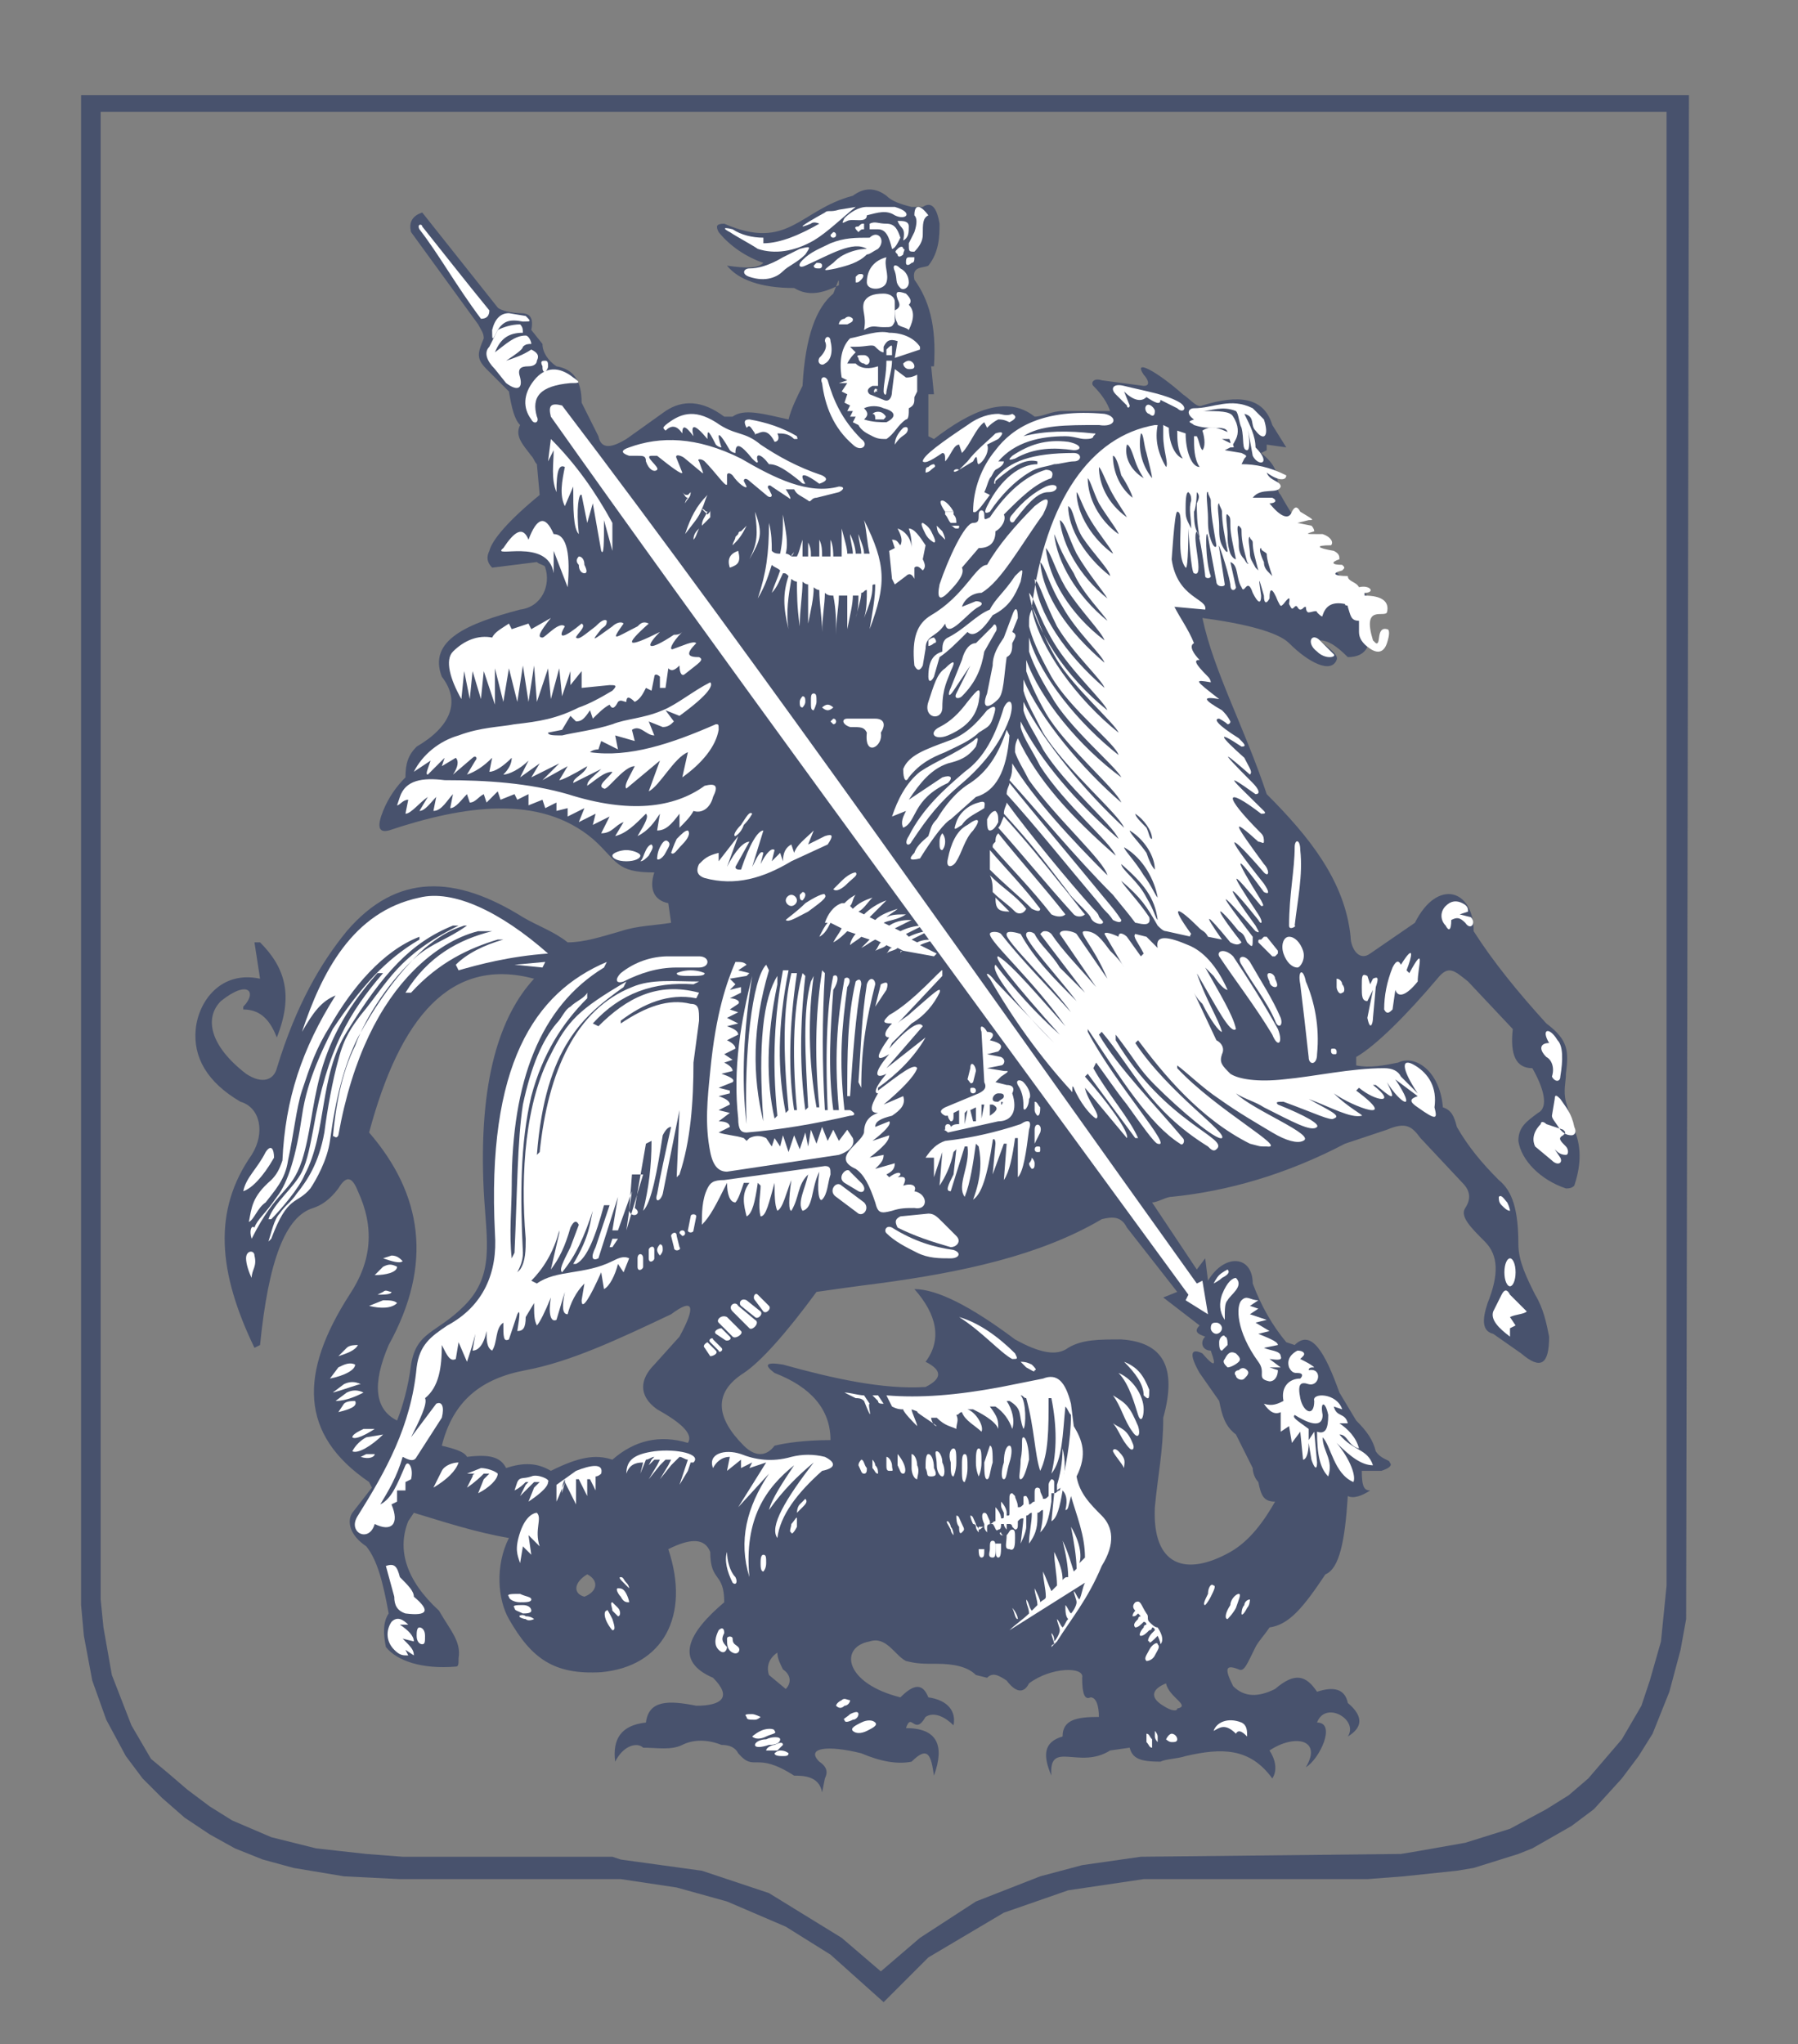 <?xml version="1.0" encoding="UTF-8"?> <!-- Generator: Adobe Illustrator 21.1.0, SVG Export Plug-In . SVG Version: 6.00 Build 0) --> <svg xmlns="http://www.w3.org/2000/svg" xmlns:xlink="http://www.w3.org/1999/xlink" id="Слой_1" x="0px" y="0px" viewBox="0 0 64.3 73.1" style="enable-background:new 0 0 64.3 73.1;" xml:space="preserve"><rect x="0" y="0" width="64.3" height="73.1" fill="#808080" stroke="none"/> <style type="text/css"> .st0{fill:#48526D;} .st1{fill-rule:evenodd;clip-rule:evenodd;fill:#48526D;} .st2{fill-rule:evenodd;clip-rule:evenodd;fill:#FFFFFF;} </style> <g> <g> <g> <path class="st0" d="M31.6,71.6l-1.9-1.7l-1.6-1L26,68l-1.8-0.5l-2-0.3l-0.4,0l-0.5,0l-7,0l-2-0.1l-1.8-0.3l-1.1-0.3l-1-0.4 l-0.9-0.5L6.6,65l-0.8-0.7l-0.7-0.7l-0.6-0.8l-0.7-1.3l-0.5-1.4l-0.3-1.6l-0.1-1.1l0-0.5V3.4h57.5l-0.1,54.5L60.1,59l-0.4,1.5 l-0.4,1l-0.2,0.5l-0.5,0.8L58,63.6l-1,1.1l-0.8,0.6l-1.4,0.8l-0.5,0.2l-1.6,0.5l-0.6,0.1l-1.9,0.2l-1.3,0.1l-8,0l-2.7,0.4 l-2.3,0.8l-2.7,1.6L31.6,71.6z M22.2,66.5l2.9,0.4l2.4,0.8l2.6,1.6l1.4,1.2l1.4-1.2l2-1.3l2.3-0.9l1.5-0.4l2.1-0.3l9.3-0.1 l0.6-0.1l1.7-0.3l1.6-0.5l1.3-0.7l0.8-0.5l0.7-0.6l0.6-0.7l0.6-0.7l0.7-1.2l0.3-0.9l0.4-1.4l0.1-1l0.1-1l0-52.7h-56v53.2l0.1,1 L4,59.9l0.7,1.8l0.7,1.2L6,63.4l0.7,0.6l0.8,0.6l0.8,0.5l1.4,0.6l1.6,0.4l1.8,0.2l1.3,0.1l7,0l0.5,0L22.2,66.5z"></path> </g> <path class="st1" d="M15.8,51.7c0.4-1.6,1.4-2.4,3-2.7c1.6-0.3,3.3-1.1,5.2-2c0.8-0.6,0.9-0.3,0.3,0.8l-0.9,1 c-0.5,0.5-0.6,1.1,0.1,1.6c0.9,0.5,1.3,0.9,1.1,1.2c-1-0.3-1.9-0.1-2.7,0.6c-0.6-0.2-1.2-0.1-2.2,0.4c-0.5-0.3-1-0.3-1.6-0.1 c-0.2-0.4-0.6-0.5-1.4-0.4C16.6,51.9,16.2,51.8,15.8,51.7L15.8,51.7L15.8,51.7z M26.6,51.7c-1-1-1.1-1.9,0-2.6 c0.6-0.4,1.5-1.4,2.6-2.9c0.7-0.1,1.4-0.2,2.2-0.3c3-0.4,5.8-1,8-2.3c0.4-0.1,0.7-0.1,0.9,0.3l1.8,2.3l-0.5,0.2l1.3,1 c-0.2,0.2-0.1,0.3,0.2,0.4c-0.2,0.2-0.1,0.5,0.2,0.5c0.1,0.3,0.3,0.8-0.3,0.1c-0.4-0.2-0.5,0-0.1,0.7l0.7,1 c0.1,0.5,0.2,0.9,0.6,1.2l0.6,1.2c0,0.2,0.1,0.4,0.2,0.5c0.1,0.5,0.2,0.7,0.6,0.7c-0.4,0.7-0.9,1.4-1.6,1.8 c-1.6,0.9-2.8,0.5-2.7-1.6c0.1-1.1,0.3-2,0.3-3.2c0.5-1.8,0-2.7-1.5-2.8c-0.8,0-1.4,0-1.9,0.3c-0.4,0.3-1,0.2-1.9-0.3 c-1.6-1.2-2.8-1.8-3.6-1.8c0.8,0.9,1,1.8,0.4,2.6c0.6,0.3,0.6,0.6,0,0.9c-1.5,0.1-3.3-0.3-5.1-0.8c-0.6-0.1-0.7,0-0.3,0.3 c1.3,0.5,2,1.3,2,2.4c-0.9,0-1.6,0.1-2,0.2C27.4,52.1,27,52.1,26.6,51.7L26.6,51.7L26.6,51.7z M41.7,60.2 c-0.5,0.2-0.6,0.5-0.1,0.8c0.3,0.2,0.5,0.2,0.5,0.1C42.6,61,41.8,60.7,41.7,60.2L41.7,60.2L41.7,60.2z M27.8,59.1 c-0.3,0.2-0.4,0.5-0.3,0.8l0.6,0.5c0.2-0.2,0.2-0.5-0.1-0.7C27.9,59.5,27.8,59.3,27.8,59.1L27.8,59.1L27.8,59.1z M21,56.3 c0.4,0.2,0.4,0.6-0.1,0.8C20.5,57,20.5,56.6,21,56.3L21,56.3L21,56.3z M13.2,40.5c1.9,2.2,2.3,4.7,0.7,7.6 c-0.6,1.4-0.5,2.3,0.3,2.7c0.2-0.5,0.4-1.2,0.5-2c0.2-1.2,0.9-1.1,1.9-2.1c1.1-1.1,0.8-2.3,0.7-4.1c-0.2-4,0.6-6.3,1.8-7.6 C16.1,34.2,14.3,36.4,13.2,40.5L13.2,40.5L13.2,40.5z M15.1,7.6c-0.3,0.1-0.5,0.3-0.4,0.7l2.4,3.3c0.1,0.2,0.2,0.3,0.2,0.5 c-0.2,0.5-0.3,0.7,0.1,1.1l0.8,0.8c0.1,0.6,0.2,1,0.4,1.2c-0.2,0.4,0.1,0.7,0.4,1.1c0.1,0.1,0.1,0.2,0.2,0.3l0.1,1.1 c-1.1,0.9-1.7,1.6-1.8,2c-0.1,0.2-0.1,0.4,0.1,0.6l1.6-0.2c0.1,0.1,0.3,0.1,0.3,0.2c0.2,0.6-0.1,1.4-0.9,1.5 c-1.9,0.5-3.3,1.1-2.8,2.4c0.7,0.9,0.3,1.8-0.9,2.5c-0.3,0.3-0.4,0.6-0.4,1.1c-0.3,0.3-0.6,0.7-0.8,1.2c-0.2,0.5-0.2,0.8,0.2,0.7 c2.7-0.9,5.4-1.3,7.3,0.3c0.9,0.8,0.8,1.2,2.2,1.2c-0.2,0.6,0,1,0.5,1.1l0.1,0.7c-0.6,0.1-1.2,0.1-1.8,0.3 c-0.7,0.2-1.3,0.4-1.9,0.4c-0.5-0.4-1.1-0.6-1.6-0.9c-2.4-1.5-4.5-1.6-6.3,0.5c-0.9,1.1-1.8,2.6-2.5,4.9c-0.1,0.4-0.5,0.6-1.1,0.2 c-1.3-1-1.5-2-0.9-2.6C8.9,35,9.2,35.5,8.7,36l0,0.1c0.7,0,1,0.5,1.2,1c0.6-1.5,0.3-2.5-0.6-3.4l-0.2,0L9.3,35 c-1.4-0.3-2.2,0.8-2.3,1.8c-0.1,1,0.4,1.9,1.6,2.6c0.7,0.2,0.9,1.1,0.4,1.9c-1.4,2-1.2,4.2,0.1,6.9l0.2-0.1c0.3-3,0.9-4.6,1.9-4.9 c0.3-0.1,0.6-0.3,0.9-0.7c0.3-0.5,0.5-0.4,0.7,0.1c0.6,1.3,0.5,2.5-0.3,3.7c-1.8,2.8-1.8,5,0.7,6.7l0.1,0.2l-0.7,0.9 c-0.2,0.3-0.1,0.8,0.5,1.2c0.4,0.5,0.6,1.3,0.8,2.4c-0.2,0.3-0.2,0.7-0.1,1.2c0.4,0.5,1.3,0.8,2.5,0.7c0.1,0,0.1-0.1,0.1-0.3 c0.1-0.6-0.3-1-0.7-1.7c-1.2-1.1-1.5-2.2-1.1-3.2l0.2-0.3c1,0.3,2.2,0.7,3.4,0.9c-0.5,1-0.4,2.2,0,2.9c0.8,1.4,1.6,2,3.3,1.9 c2.2-0.2,3.2-2,2.4-4.4c0.8-0.4,1.3-0.4,1.5,0.1c0,1.1,0.5,0.7,0.5,1.8c-1.3,1.1-1.8,2.1-0.4,2.7c0.7,0.7,0.3,1-0.6,1 c-1-0.2-1.7-0.2-1.8,0.6c-0.9,0.1-1.2,0.6-1.1,1.4c0.3-0.6,0.8-0.7,1-0.5c0.5,0,1,0.1,1.4-0.1c0.4-0.2,0.9-0.2,1.4,0 c0.3,0,0.5,0.1,0.6,0.3c0.6,0.7,0.6-0.1,2,0.8c0.3,0,0.9,0,1,0.6l0.1-0.5c0.1-0.2,0.1-0.4-0.2-0.6c-0.5-0.5,0.3-0.6,1.5-0.3 c0.7,0.3,1.3,0.4,1.8,0.3c0.6-0.6,0.7-0.2,0.8,0.5c0.4-1.1,0.1-1.7-1-1.7c0.2-0.6,0.3,0.3,0.7-0.4c0.3-0.2,0.7,0,1,0.3 c0.1-0.5-0.2-0.9-0.9-1c-0.2-0.5-0.5-0.5-1,0c-2-0.5-2.2-1.8-1.1-2c0.6-0.2,0.9,0.5,1.3,0.7c0.4,0.1,0.6,0.1,1.1,0.1 c0.6,0,1.1,0.1,1.4,0.4l0.4,0.1c0.2-0.2,0.4-0.1,0.7,0.1c0.3,0.4,0.6,0.5,0.8,0.1c0.8-0.6,2-0.6,1.9-0.2c0,0.6,0.1,0.8,0.3,0.7 c0.2,0,0.3,0.3,0.3,0.7c-0.8,0-1.3,0.1-1.3,0.7c-0.7,0.2-0.7,0.7-0.4,1.4c-0.1-1.3,1-0.2,2.1-0.9l0.7-0.1c0.1,0.4,0.4,0.5,1.1,0.5 c0.2-0.1,0.6-0.1,0.9-0.2c1.3-0.3,2.3-0.3,3.1,0.8c0.2-0.3,0.1-0.7-0.1-1c0.9-0.6,1.9-0.4,1.3,0.6c0.5-0.3,1.1-1.6,0.4-1.6 c0.3-0.8,1.5-0.1,1.1,0.5c0.5-0.3,0.6-0.7,0-1.2c-0.1-0.5-0.5-0.6-1.1-0.4c-0.4-0.6-0.8-0.7-1.5-0.1c-0.6,0.3-1.1,0.3-1.5-0.1 c-0.3-0.6-0.3-0.8,0.2-0.6c0.2,0.1,0.3-0.2,0.6-0.8c0.1-0.2,0.3-0.4,0.5-0.7c0.7-0.1,1.2-0.7,2-1.9c0.5-0.2,0.7-1.2,0.8-2.8 c0.2,0.1,0.5,0,0.8-0.2c-0.2,0-0.3-0.1-0.3-0.7h0.7c0.3-0.1,0.4-0.2,0.3-0.3c0-0.1-0.3-0.1-0.5-0.4c-0.1-0.4-0.3-0.7-0.7-1.1 l-0.6-1c-0.5-1.4-1-2.3-1.6-1.7L46,48c-0.5-0.6-0.9-1.3-1.2-2.1c0-1-1-1.1-1.6-0.1L43.1,45l-0.3,0.4L41.2,43 c0.2,0,0.5-0.2,0.7-0.2c2-0.2,4.1-0.8,6.2-1.9l1.5-0.5c0.7-0.3,0.9-0.1,1.2,0.3l1.5,1.6c0.3,0.3,0.3,0.6,0.1,0.9 c-0.2,0.3,0.2,0.7,0.7,1.2c0.5,0.5,0.5,1.2,0.1,2.2c-0.2,0.6-0.2,1,0.2,1.1l1,0.7c0.7,0.6,1,0.4,1-0.6c-0.1-0.5-0.2-1-0.5-1.5 c-0.3-0.6-0.6-1.2-0.6-1.8c0-1.2-0.2-1.9-0.7-2.3c-0.6-0.6-1.1-1.2-1.5-1.9c-0.1-0.4-0.2-0.6-0.5-0.7c-0.1-1.3-1-1.9-1.6-1.6 c-0.5,0.1-1,0.2-1.5,0.1v-0.3c0.7-0.4,1.8-1.5,2.9-2.8c0.4-0.5,0.6-0.3,1.1,0.1l1.6,1.7c-0.1,0.9,0.1,1.4,0.7,1.4 c0.4,0.7,0.6,1.4,0.2,1.6c-0.4,0.3-0.7,0.5-0.7,1c0.1,0.7,0.8,1.4,1.7,1.7c0.1,0,0.2,0,0.3-0.1c0.2-0.6,0.3-1.3,0-2l-0.3-1 c-0.1-0.4,0-0.7,0-1c0.1-0.8,0.1-1.2-0.7-1.8c-1-1.1-1.9-2.2-2.6-3.3c0-1.5-1.3-1.9-2.1-0.3l-1.6,1.1c-0.4,0.3-0.7-0.2-0.7-0.6 c-0.2-2-1.5-3.6-3-5.1c-0.8-2.4-1.9-4.4-2.3-6.3c1.5,0.2,2.7,0.5,3.1,0.9c0.7,0.7,1.5,1.1,1.7,0.6c0.1-0.2-0.4-0.5-0.6-0.7 c0.3,0,0.6,0.2,1,0.6c0.7,0,0.9-0.5,0.7-1.2c0.1-0.6,0.1-1-0.2-1.2l-0.6-0.3c-0.9-1-1.7-2-2.3-3.1c-0.1-0.1-0.1-0.2-0.1-0.3 c0-0.5-0.1-0.8-0.6-1.2l0.2-0.1l0-0.2L46,16l-0.5-0.8c-0.3-1-1.2-1.1-2.5-0.7c-0.2,0.1-0.4-0.2-0.7-0.4c-0.9-0.8-1.8-1.3-1.4-0.7 c0.1,0.1,0.3,0.4,0,0.4l-1.5-0.2c-0.3-0.1-0.4,0.1-0.3,0.2c0.3,0.3,0.5,0.6,0.6,0.9L38,14.7c-0.4,0-0.7,0.2-1,0.2 c-1-0.8-2.3-0.2-3.6,0.8l-0.2-0.1l0-1.5h0.2l-0.1-1h0.1c0.1-1.5-0.2-2.4-0.7-3.1c-0.1-0.5,0.3-0.4,0.5-0.5 c0.4-0.5,0.4-1.1,0.4-1.5c-0.1-0.6-0.3-0.8-0.6-0.6h-0.4c-0.4-0.1-0.7-0.2-0.9-0.4c-0.4-0.3-0.8-0.3-1.2,0c-1.9,0.5-2.3,2-4.6,1 c-0.3,0-0.3,0.1-0.2,0.3c0.4,0.5,1,0.9,1.6,1.1c-0.2,0.2-0.6,0.2-1.3,0.1c0.4,0.5,1.2,0.8,2.4,0.8c0.5,0.3,1,0.2,1.6-0.1 C30,9.9,30,10,29.8,10.5c-0.6,0.5-1,1.5-1.1,3.3c-0.2,0.4-0.4,0.8-0.5,1.2c-0.9-0.2-1.6-0.4-2-0.1l-0.3,0 c-0.8-0.6-1.5-0.6-2.1-0.2l-1.4,1c-0.5,0.3-0.9,0.4-1-0.1l-0.6-1.2c0-0.8-0.3-1.2-0.9-1.3c-0.3-0.2-0.5-0.5-0.5-0.8l-0.4-0.5 c0.1-0.5-0.1-0.6-0.4-0.6c-0.3,0-0.7-0.1-0.8-0.2L15.1,7.6L15.1,7.6z"></path> <path class="st2" d="M53.4,46.9l0.3-0.6c0.1-0.2,0.2-0.2,0.3,0l0.6,0.6C54.5,47,54.2,47,54,47.1l0.2,0.3L54,47.5L54,47.8 C53.6,47.5,53.3,47.2,53.4,46.9L53.4,46.9L53.4,46.9z M54,45c0.1,0,0.2,0.2,0.2,0.5c0,0.3-0.1,0.5-0.2,0.5c-0.1,0-0.2-0.2-0.2-0.5 C53.8,45.2,53.9,45,54,45L54,45L54,45z M53.6,42.8c0.1-0.1,0.2,0.1,0.3,0.2c0.1,0.2,0.1,0.3,0.1,0.3c-0.1,0-0.2-0.1-0.3-0.2 C53.6,43,53.6,42.9,53.6,42.8L53.6,42.8z"></path> <path class="st2" d="M55.3,40.2c-0.1-0.1-0.2-0.1-0.2,0c-0.3,0.3-0.3,0.6-0.2,0.8l0.6,0.5c0.2,0.2,0.4,0.1,0.3-0.1l-0.2-0.3 c0.1,0.1,0.2,0.2,0.4,0.2c0.1,0,0.1-0.2,0-0.3c-0.2-0.2-0.3-0.3-0.1-0.4c0.1-0.1,0.1-0.1,0-0.2L55.3,40.2L55.3,40.2z M55.3,37.8 c-0.3-0.3-0.2-0.5,0.1-0.5c-0.3-0.5,0-0.6,0.3-0.1c0.2,0.2,0.2,0.7,0.1,1.3c0,0.2-0.2,0.2-0.3,0C55.6,38.2,55.5,37.9,55.3,37.8 L55.3,37.8L55.3,37.8z M55.5,39.9l0.1-0.6c0-0.2,0.1-0.1,0.2,0c0.2,0.3,0.4,0.5,0.5,1c0.1,0.2,0,0.3-0.1,0.3 c-0.2,0-0.3-0.1-0.4-0.2C55.6,40.1,55.5,40,55.5,39.9L55.5,39.9z"></path> <path class="st2" d="M46.1,33.1c0-1.1,0.2-2,0.2-2.8c0-0.3,0.2-0.3,0.2,0.1c0.1,0.9-0.1,1.8-0.2,2.7 C46.4,33.1,46.1,33.3,46.1,33.1L46.1,33.1L46.1,33.1z M47.7,37.5c0.1,0,0.1,0.1,0.1,0.1c0,0.1,0,0.1-0.1,0.1 c-0.1,0-0.1-0.1-0.1-0.1C47.6,37.5,47.6,37.5,47.7,37.5L47.7,37.5L47.7,37.5z M45.1,33.6l0.1-0.1c0,0,0.1,0,0.1,0l0.4,0.5 c0,0,0,0.1,0,0.1l-0.1,0.1c0,0-0.1,0-0.1,0L45,33.7C45,33.6,45,33.6,45.1,33.6L45.1,33.6L45.1,33.6z M48.9,36.4l0.2-1l-0.2,0.4 c-0.2,0-0.2-0.2-0.2-0.5c0-0.4,0-0.5,0.2-0.4l0.1,0.3l0.1-0.2c0.2-0.1,0.2,0,0.1,0.3l-0.1,1.1C49.1,36.6,49,36.9,48.9,36.4 L48.9,36.4L48.9,36.4z M51.7,33.1c-0.2-0.2-0.2-0.5,0-0.7c0.2-0.2,0.4-0.2,0.6-0.1c0.2,0.1,0.2,0.2,0.2,0.3l-0.3,0.1l0.4,0.1 c0.2,0.2,0,0.5-0.2,0.2c-0.2-0.2-0.3-0.2-0.5-0.1C51.9,33.3,51.8,33.3,51.7,33.1L51.7,33.1L51.7,33.1z M47.8,35 c0.1,0,0.2,0.1,0.2,0.2c0.1,0.1,0.1,0.3,0,0.3c-0.1,0.1-0.2-0.1-0.2-0.2C47.8,35.2,47.8,35,47.8,35L47.8,35L47.8,35z M45.4,34.8 c0.1,0,0.2,0.1,0.2,0.2c0.1,0.2,0.1,0.3,0,0.3c-0.1,0-0.2-0.1-0.2-0.2C45.3,34.9,45.3,34.8,45.4,34.8L45.4,34.8L45.4,34.8z M46.1,33.5c0.2,0,0.4,0.2,0.5,0.5c0.1,0.3-0.1,0.6-0.2,0.6c-0.2,0-0.4-0.2-0.5-0.5C45.8,33.8,45.9,33.5,46.1,33.5L46.1,33.5 L46.1,33.5z M46.5,35.2c-0.1-0.5,0.1-0.6,0.2-0.1c0.3,0.7,0.5,1.6,0.4,2.6c0,0.4-0.3,0.4-0.3,0.1C46.7,36.9,46.6,36,46.5,35.2 L46.5,35.2L46.5,35.2z M49.5,36.1c0-0.5,0.1-1,0.3-1.5c0.1-0.2,0.2-0.3,0.3-0.1c0.5-0.8,0.4-0.3,0.2,0.2l0.1,0.1 c0.6-1.1,0.3-0.2,0.3,0.3c-0.4,0.5-0.7,0.6-0.8,0.3l-0.1,0.7C49.7,36.2,49.6,36.3,49.5,36.1L49.5,36.1z"></path> <path class="st2" d="M13.4,54.5c-0.2,0.7-1,0.3-0.6-0.3c1-1.6,1.9-3.2,2.1-5.3c0.1-0.8,0.5-1.1,1.1-1.5c1.3-0.7,1.8-1.9,1.7-3.3 c-0.3-6,1.4-8.6,4-9.7l-0.1,0.2c-2.3,1.4-3.3,4.1-3.3,7.8c0,0.8-0.1,1.7,0,2.6l0.1-0.2c0.1-2.2,0.1-4,0.3-5.3 c0.3-1.4,0.7-2.3,1.2-2.9c0.2-0.2,0.3-0.5,0.5-0.6c0.2-0.2,0.5-0.3,0.6-0.5l0,0.2c-0.9,0.9-1.6,2-2,3.5c-0.4,1.7-0.4,3.6-0.3,5.6 c0,0.3-0.1,0.5-0.2,0.7l0.1-0.1c0.2-0.3,0.2-0.7,0.2-1.1c-0.2-2.4,0-4.9,0.9-6.6c0.6-1.2,1-1.6,2.7-2.6l-0.1,0.2 c-1.4,1-2.8,2.1-3.1,6l0.1-0.1c0.3-2.9,1.3-5.1,3.3-5.9c0.7-0.3,1.5-0.2,2.4-0.2l-0.2,0.1c-1.4-0.1-2.6,0.3-3.6,1.4l0.2,0.1 c1-1,2.1-1.6,3.6-1.2l-0.1,0.2c-1-0.2-1.9,0.2-2.7,0.8v0.1c0.9-0.6,1.7-0.9,2.5-0.7c0.3,0,0.3,0.2,0.3,0.6l-0.2,1.5 c0,1.4-0.1,2.8-0.5,4l-0.1,0.1l0.1-2.4l-0.6,3c-0.1,0.3-0.3,0.3-0.2,0c0.1-0.6,0.3-1.5,0.5-2.4c-0.1,0-0.2,0.1-0.3,0.3 c-0.2,1.3-0.4,2.4-0.7,2.7c0.2-0.8,0.3-1.6,0.3-2.5l-0.2,0.1l-0.4,2.3c0.3,0.2-0.1,0.4-0.2,0.1l0.1-1.3L23,42l-0.6,2l0.2-1.4 L22.1,44h-0.2l0.2-1.2L21.4,45c-0.2,0.1-0.3,0-0.1-0.4l0.5-1.5l-0.2,0c-0.3,1.1-0.6,1.9-1,2.1l-0.1,0c0.6-1,0.6-1.5,0.7-1.9 c-0.3,0.9-0.6,1.6-1.1,2.2c-0.1-0.1,0-0.3,0.3-0.9l0.3-0.8c-0.1-0.2-0.2-0.1-0.3,0.1c-0.2,0.7-0.4,1.1-0.7,1.5l0.3-1.3L20,44 c-0.2,0.8-0.6,1.4-1,1.8l0.2,0.1c0.7-0.5,1.7-0.3,2.7-0.8c0.2-0.1,0.4-0.2,0.6-0.1l-0.2,0.5l-0.2-0.3c-0.1,0.4-0.3,0.8-0.5,0.9 l-0.1-0.6c-0.4,0.9-0.7,1.4-0.7,1l0.1-0.6c-0.3,0.3-0.5,0.7-0.6,1.1c-0.2,0-0.2-0.3-0.1-0.8l-0.3,1c-0.2,0.1-0.3-0.2-0.2-0.8 c-0.2,0.5-0.4,0.9-0.5,1c-0.1-0.2-0.1-0.4-0.1-0.8l-0.3,0.5c0,0.4-0.1,0.5-0.3,0.5c0.1-0.6,0.1-0.8,0-0.6l-0.3,0.9 c-0.2,0.1-0.2-0.1-0.2-0.6c-0.3,0.2-0.2,0.7-0.4,1c-0.2-0.1-0.2-0.4-0.2-0.7c-0.1,0.5-0.3,0.7-0.5,0.7L17,47.7 c-0.1,0.4-0.2,0.7-0.3,1L16.4,48l-0.1,0.6c-0.2,0.1-0.3-0.1-0.5-0.5c0,0.8-0.1,1.5-0.6,1.9c0.1,0.2-0.2,0.8-0.5,1.4l0.9-1.2 c0.2-0.1,0.3,0.1,0.2,0.5l-0.9,1.4c-0.1,0.2-0.3,0.1-0.5,0c-0.2,0.7-0.5,1.2-0.8,1.7c0.4-0.2,0.6-0.7,0.9-1.4 c0.1-0.2,0.3,0.1,0.2,0.5L14.5,53l0,0.3l-0.3,0v0.4l-0.2,0.1C14.3,54.5,14,54.8,13.4,54.5L13.4,54.5z"></path> <polygon class="st2" points="18.4,34.5 19.5,34.4 19.4,34.6 18.4,34.5 "></polygon> <path class="st2" d="M8.7,42.6c0.1-0.5,0.5-0.8,0.8-1.4c0.2-0.3,0.3-0.1,0.3,0.2C9.4,42.1,9,42.5,8.7,42.6L8.7,42.6z"></path> <path class="st2" d="M19.6,34.1c-1.7-1.5-3.4-2.3-4.6-2c-2.4,0.5-3.5,2.7-4.2,4.8c0.4-0.7,0.7-1.1,1.2-1.3 c-1.2,1.9-1.8,3.7-1.9,5.9c-0.1,0.3-0.2,0.5-0.4,0.7c-0.7,0.6-0.7,1-0.8,1.5c0.2-0.1,0.3-0.5,0.6-0.7c0.3-0.4,0.7-0.8,0.8-1.5 c0.2-0.9,0.3-1.9,0.5-2.5c0.3-0.9,0.5-1.5,1-2.3c0.8-1.4,1.9-2.7,3.2-3.2v0.1c-1.2,0.7-2.1,1.7-3.1,3.2c-0.2,0.4-0.4,0.8-0.6,1.3 c-0.2,0.5-0.4,1.1-0.5,1.8c-0.2,1.4-0.5,2.4-0.9,2.9c-0.4,0.6-0.7,0.8-0.8,1.1C9,43.8,8.9,44,9,44.3c0.9-1.8,1.4-1.6,1.8-2.8 c0.6-1.9,0.2-3.9,2.7-6.7h0.2c-1.2,1.4-2,2.7-2.5,5.6c-0.1,0.5-0.2,1.1-0.4,1.5c-0.3,0.6-1,1.1-1.2,1.7l0.1,0 c0.3-0.3,1-1.1,1.2-1.6c0.8-1.5,0.5-3.5,1.5-5.1c1.3-2.1,2.3-3.2,3.8-3.8l0.2,0c-2.2,1.1-2.5,2-3.5,3.2c-0.3,0.4-0.6,0.8-0.8,1.6 c-0.2,0.7-0.4,1.8-0.5,2.6c-0.2,1.1-0.6,1.7-1,2.2c-0.2,0.3-0.4,0.4-0.6,0.7c-0.2,0.2-0.3,0.7-0.4,1l0.1-0.1 c0.6-1.6,0.9-1.2,1.4-1.8c0.2-0.3,0.6-1,0.7-1.7c0.2-1.5,0.5-2.7,1-3.7c0.6-1.1,1.4-2.3,2.4-3.2c0.5-0.4,0.8-0.6,1.4-0.8h0.1 c-0.7,0.5-1.2,0.6-1.8,1.1c-0.9,0.8-1.8,2.1-2.2,3.2c-0.5,1-0.7,2.2-0.8,3.3c0-0.2,0.1,0.1,0.2-0.1c0.5-2.8,1.5-4.7,2.7-5.9 c0.7-0.7,1.5-1.2,2.3-1.4l0.5,0c-1.2,0.3-2.3,0.9-3.1,2.2l0.2,0c1-1.1,2.1-1.6,3.1-1.9l0.2,0c-0.7,0.2-1.3,0.5-1.7,0.9l0.1,0.2 C17.1,34.5,18.2,34.2,19.6,34.1L19.6,34.1z"></path> <path class="st2" d="M9,45.7c-0.1-0.2-0.2-0.5-0.2-0.7c0-0.3,0.3-0.3,0.3-0.1C9.2,45.3,9,45.4,9,45.7L9,45.7z"></path> <path class="st2" d="M12.1,48.5l0.3-0.3c0.1-0.1,0.3-0.1,0.4-0.1C12.7,48.3,12.4,48.4,12.1,48.5L12.1,48.5z"></path> <path class="st2" d="M11.8,49.3l0.3-0.4c0.2-0.1,0.4-0.2,0.6-0.1C12.7,49,12.3,49.2,11.8,49.3L11.8,49.3z"></path> <path class="st2" d="M11.9,49.8l0.4-0.3c0.2-0.1,0.4-0.1,0.6,0C12.8,49.5,12.3,49.7,11.9,49.8L11.9,49.8z"></path> <path class="st2" d="M12,50.1l0.4-0.3c0.2-0.1,0.4-0.1,0.6,0C12.8,49.9,12.4,50.1,12,50.1L12,50.1z"></path> <path class="st2" d="M12.1,50.5l0.2-0.3c0.1-0.1,0.3-0.1,0.4-0.1C12.8,50.3,12.5,50.4,12.1,50.5L12.1,50.5z"></path> <path class="st2" d="M13.5,46.3l0.2-0.1c0.1-0.1,0.2,0,0.3,0C14,46.3,13.7,46.3,13.5,46.3L13.5,46.3z"></path> <path class="st2" d="M13.2,46.7l0.5-0.2c0.2,0,0.4,0,0.5,0.1C14,46.8,13.6,46.8,13.2,46.7L13.2,46.7z"></path> <path class="st2" d="M13.4,45.6l0.3-0.3c0.2-0.1,0.3-0.1,0.5,0C14.2,45.5,13.8,45.6,13.4,45.6L13.4,45.6z"></path> <path class="st2" d="M13.7,45l0.3-0.1c0.2,0,0.3,0.1,0.4,0.2C14.3,45.2,14,45.1,13.7,45L13.7,45z"></path> <path class="st2" d="M12.9,52.1l0.2-0.1c0.1,0,0.2,0,0.3,0C13.4,52.1,13.2,52.2,12.9,52.1L12.9,52.1z"></path> <path class="st2" d="M13.7,51.3l-0.6,0.1c-0.2,0.1-0.4,0.3-0.5,0.5C12.8,52,13.3,51.7,13.7,51.3L13.7,51.3z"></path> <path class="st2" d="M13.4,51.1H13c-0.2,0.1-0.4,0.2-0.4,0.3C12.7,51.5,13.1,51.3,13.4,51.1L13.4,51.1z"></path> <path class="st2" d="M15.5,53.2l0.3-0.6c0.1-0.2,0.4-0.3,0.6-0.3C16.3,52.6,16,52.9,15.5,53.2L15.5,53.2z"></path> <path class="st2" d="M16.7,52.7l0.5-0.2c0.2,0,0.5,0.1,0.6,0.2h0c0,0.2-0.3,0.5-0.7,0.7l0.2-0.5c0.1-0.1,0.1-0.1,0.2-0.2 c-0.1,0-0.1,0-0.2,0c-0.1,0.1-0.3,0.3-0.6,0.5l0.2-0.4c0-0.1,0.1-0.1,0.1-0.1C16.9,52.7,16.8,52.7,16.7,52.7L16.7,52.7z"></path> <path class="st2" d="M19,52.8c0.2-0.1,0.7,0.1,0.6,0.2l0,0c0,0.2-0.4,0.5-0.7,0.7l0.2-0.5c0.1-0.1,0.1-0.1,0.2-0.2 c-0.1,0-0.1,0-0.2,0c-0.1,0.1-0.3,0.3-0.5,0.5l0.2-0.4c0,0,0.1-0.1,0.1-0.1c-0.1,0-0.1,0-0.1,0c-0.1,0.1-0.2,0.2-0.4,0.3l0.1-0.3 C18.6,52.8,18.7,52.9,19,52.8L19,52.8z"></path> <path class="st2" d="M22.4,52.7c0-0.5,0.3-0.7,1-0.8c0.8-0.1,1.7,0.1,1.4,0.4c0,0,0,0-0.1,0l-0.1,0.3l-0.3,0.5l0.2-0.6l0.1-0.3 c-0.1,0-0.2-0.1-0.3-0.1L24,52.4l-0.4,0.5l0.3-0.5l0.1-0.2c-0.1,0-0.1,0-0.2,0l-0.2,0.2l-0.4,0.5l0.3-0.5l0.1-0.2 c-0.1,0-0.2,0-0.2,0l-0.2,0.2L23,52.8l0.3-0.6l0.1-0.1c-0.1,0-0.2,0.1-0.3,0.1l-0.2,0.5l0.1-0.4C22.7,52.3,22.5,52.4,22.4,52.7 L22.4,52.7z"></path> <path class="st2" d="M19.9,53.1L19.9,53.1L19.9,53.1L19.9,53.1l0.7-0.5c0.5-0.2,1-0.3,0.9,0.1c0,0-0.1,0.1-0.2,0.1 c0,0.1,0,0.3,0,0.5l-0.2-0.4c-0.1,0-0.1,0-0.1,0c0,0.2,0,0.4,0,0.6l-0.3-0.6c-0.1,0-0.1,0-0.1,0c0,0.3,0,0.6,0,0.9l-0.4-0.8 c0,0,0-0.1,0-0.1c-0.1,0.2-0.1,0.3-0.1,0.5L20.2,53l0,0c-0.1,0.2-0.2,0.5-0.3,0.7l0-0.6C19.9,53.1,19.9,53.1,19.9,53.1 C19.9,53,19.9,53,19.9,53.1L19.9,53.1z"></path> <path class="st2" d="M12.3,35.1c0.4-0.4,0.8-0.8,1.1-1.1C13,34.1,12.6,34.5,12.3,35.1L12.3,35.1z"></path> <path class="st2" d="M18.6,55.9c-0.1-0.3-0.2-0.5,0-1.1c0.2-0.6,0.5-0.7,0.6-0.7c0.2,0.2-0.1,0.6,0.1,1.2l-0.4-0.4l0.1,0.7 l-0.3-0.3L18.6,55.9L18.6,55.9z"></path> <path class="st2" d="M22.4,56.6c-0.1-0.1-0.1-0.2-0.2-0.2c-0.1,0,0,0.1,0.1,0.2c0.1,0.1,0.2,0.2,0.2,0.2 C22.5,56.8,22.5,56.7,22.4,56.6L22.4,56.6z"></path> <path class="st2" d="M22.4,57c-0.1-0.2-0.2-0.2-0.3-0.2c-0.1,0,0,0.2,0.1,0.3c0.1,0.2,0.2,0.2,0.3,0.2 C22.5,57.3,22.5,57.2,22.4,57L22.4,57z"></path> <path class="st2" d="M22.1,57.5c-0.1-0.1-0.2-0.2-0.2-0.2c-0.1,0,0,0.2,0,0.3c0.1,0.1,0.2,0.2,0.2,0.2 C22.2,57.8,22.2,57.6,22.1,57.5L22.1,57.5z"></path> <path class="st2" d="M21.9,57.9c-0.1-0.2-0.2-0.4-0.2-0.3c-0.1,0-0.1,0.2,0,0.4c0.1,0.2,0.2,0.3,0.2,0.3 C22,58.3,22,58.2,21.9,57.9L21.9,57.9z"></path> <path class="st2" d="M18.8,57.8c0.2,0,0.3,0.1,0.3,0.1c0,0-0.2,0.1-0.3,0c-0.1,0-0.3-0.1-0.2-0.1C18.5,57.8,18.7,57.7,18.8,57.8 L18.8,57.8z"></path> <path class="st2" d="M18.7,57.4c0.2,0,0.3,0.1,0.3,0.2c0,0.1-0.2,0.1-0.3,0.1c-0.2-0.1-0.3-0.1-0.3-0.2 C18.3,57.4,18.5,57.4,18.7,57.4L18.7,57.4z"></path> <path class="st2" d="M18.6,57c0.2,0.1,0.4,0.1,0.4,0.2c0,0.1-0.2,0.1-0.4,0.1c-0.2,0-0.4-0.1-0.4-0.2C18.1,57,18.3,57,18.6,57 L18.6,57z"></path> <path class="st2" d="M25.5,52.5c-0.2-0.5,0.4-0.7,1-0.5c0.5,0.2,1.1,0.3,1.8,0.1c0.4-0.1,0.8-0.1,1.2,0c0.4,0.2,0.4,0.4-0.1,0.5 c-0.9,0.8-1.5,1.6-1.6,2.4c-0.3-0.4,0.3-1.4,1.3-2.7c-0.6,0.5-1.1,1-1.6,1.7c0.1-0.4,0.5-1,0.9-1.6c-1,0.8-1.8,1.9-1.6,4 c-0.4-1.3-0.1-2.5,0.7-3.7l-1.1,1.2l1-1.6l-0.6,0.2l0.1-0.2l-0.4,0.2v-0.3l-0.5,0.4l0.1-0.5C25.8,52.1,25.6,52.3,25.5,52.5 L25.5,52.5z"></path> <path class="st2" d="M26,55.5c-0.1,0.3,0,0.7,0.2,1.1c0.1,0.1,0.2,0,0.1-0.2C26.1,56.2,26,55.8,26,55.5L26,55.5z"></path> <path class="st2" d="M27.3,55.6c0.1,0,0.1,0.1,0.1,0.3c0,0.2-0.1,0.3-0.1,0.3c-0.1,0-0.1-0.2-0.1-0.3 C27.2,55.8,27.2,55.6,27.3,55.6L27.3,55.6z"></path> <path class="st2" d="M28.5,54.3c0,0,0,0.2,0,0.3c-0.1,0.2-0.2,0.3-0.2,0.2c-0.1,0,0-0.2,0-0.3C28.4,54.4,28.5,54.2,28.5,54.3 L28.5,54.3z"></path> <path class="st2" d="M28.8,53.6c0.1,0.1,0,0.2-0.1,0.3c-0.1,0.1-0.2,0.2-0.2,0.2c0,0,0-0.2,0.1-0.3C28.7,53.7,28.8,53.6,28.8,53.6 L28.8,53.6z"></path> <path class="st2" d="M38.8,54.7c0.5,0.2,0.5,0.8,0.3,1.6C39.1,55.6,38.9,55.1,38.8,54.7L38.8,54.7z"></path> <path class="st2" d="M36.4,57.9c0-0.1-0.1-0.3-0.2-0.4C36.3,57.7,36.3,57.9,36.4,57.9L36.4,57.9L36.4,57.9z"></path> <path class="st2" d="M31.2,49.9c0.1,0,0.1,0,0.2,0l0.2,0.3c-0.1,0-0.2,0-0.2-0.1L31.2,49.9L31.2,49.9z"></path> <path class="st2" d="M30.8,52.2c0.1,0,0.1,0.2,0.2,0.3c0,0.1,0,0.2-0.1,0.2c-0.1,0-0.1-0.1-0.2-0.3C30.7,52.3,30.8,52.2,30.8,52.2 L30.8,52.2z"></path> <path class="st2" d="M31.2,52.2c0,0,0.1,0.1,0.1,0.2c0.1,0.1,0.1,0.2,0.1,0.3c-0.1,0-0.1-0.1-0.2-0.2 C31.2,52.3,31.2,52.2,31.2,52.2L31.2,52.2z"></path> <path class="st2" d="M31.7,52.1c0.1,0,0.2,0.2,0.2,0.3c0,0.2,0.1,0.2-0.1,0.2c-0.1,0-0.1-0.1-0.1-0.2 C31.7,52.3,31.7,52.1,31.7,52.1L31.7,52.1z"></path> <path class="st2" d="M32.1,52c0,0,0.1,0.1,0.2,0.3c0.1,0.2,0.1,0.4,0,0.4c-0.1,0-0.1-0.1-0.2-0.3C32.1,52.1,32.1,52,32.1,52 L32.1,52z"></path> <path class="st2" d="M32.6,52c0.1,0,0.2,0.2,0.2,0.4c0.1,0.2,0,0.4,0,0.5c-0.1,0-0.2-0.2-0.2-0.4C32.6,52.1,32.6,52,32.6,52 L32.6,52z"></path> <path class="st2" d="M33.2,52c0.1,0,0.2,0.2,0.2,0.5c0.1,0.2,0.1,0.3-0.1,0.3c-0.2,0-0.1-0.1-0.2-0.3C33.1,52.3,33.1,52,33.2,52 L33.2,52z"></path> <path class="st2" d="M33.5,51.9c0.1,0,0.2,0.2,0.2,0.4c0.1,0.2,0.1,0.5,0,0.5c-0.1,0-0.2-0.2-0.2-0.4 C33.5,52.1,33.4,51.9,33.5,51.9L33.5,51.9z"></path> <path class="st2" d="M34.1,51.8c0.1,0,0.1,0.2,0.1,0.5c0,0.3-0.1,0.5-0.1,0.5c-0.1,0-0.1-0.2-0.1-0.5C33.9,52,34,51.8,34.1,51.8 L34.1,51.8z"></path> <path class="st2" d="M34.5,52c0.1,0,0.1,0.2,0.1,0.5c0,0.3-0.1,0.5-0.1,0.5c-0.1,0-0.1-0.2-0.1-0.5C34.4,52.2,34.4,52,34.5,52 L34.5,52z"></path> <path class="st2" d="M35,51.8c0.1,0,0.1,0.2,0.1,0.5c0,0.3-0.1,0.5-0.1,0.5s-0.1-0.2-0.1-0.5C34.9,52.1,34.9,51.8,35,51.8L35,51.8 z"></path> <path class="st2" d="M35.4,51.7c0.1,0,0.1,0.3,0.1,0.6c-0.1,0.3-0.1,0.6-0.2,0.6c-0.1,0-0.1-0.3-0.1-0.6 C35.3,52,35.4,51.7,35.4,51.7L35.4,51.7z"></path> <path class="st2" d="M36.1,51.7c0.1,0,0.1,0.3,0,0.6c-0.1,0.3-0.1,0.6-0.2,0.6c-0.1,0-0.1-0.3,0-0.6C35.9,51.9,36,51.7,36.1,51.7 L36.1,51.7z"></path> <path class="st2" d="M36.6,51.4c0.1,0,0.2,0.4,0.2,0.8c-0.1,0.4-0.2,0.7-0.3,0.7c-0.1,0,0-0.3,0-0.7 C36.6,51.7,36.5,51.4,36.6,51.4L36.6,51.4z"></path> <path class="st2" d="M33.9,54.4c0,0,0.1,0.1,0.1,0.2c0.1,0.1,0.1,0.3,0.1,0.3c0,0-0.1-0.1-0.1-0.2C33.9,54.5,33.8,54.4,33.9,54.4 L33.9,54.4z"></path> <path class="st2" d="M34.2,54.2c0.1,0,0.1,0.1,0.2,0.3c0.1,0.2,0.1,0.2,0,0.3c-0.1,0.1-0.1-0.1-0.1-0.2 C34.2,54.5,34.2,54.3,34.2,54.2L34.2,54.2z"></path> <path class="st2" d="M37.8,53.1c0,0.1,0,0.1,0,0.2l0,0c0.1-0.1,0.2-0.1,0.2-0.2c0.1-0.5,0.1-0.9,0-1.3 C38,52.3,37.9,52.8,37.8,53.1L37.8,53.1z"></path> <path class="st2" d="M37.6,53.7c-0.1,0.7-0.2,0.9-0.4,1.1c0.1-0.4,0.1-0.7,0.1-0.8c-0.1,0-0.1,0.1-0.2,0.1c0,0,0,0.1,0,0.1 c0,0.3,0,0.6-0.3,1c0-0.4,0.1-0.7,0.1-1.1c-0.1,0-0.1,0.1-0.2,0.1c0,0.1,0,0.3,0,0.4c0,0.2-0.2,0.6-0.2,0.6c0,0,0.1-0.8,0.1-0.9 c-0.1,0-0.1,0-0.2,0.1c0,0,0,0.1,0,0.1c0,0.1,0,0.2-0.1,0.2c0,0-0.1-0.1-0.1-0.1c0,0,0-0.1-0.1-0.1c0,0-0.1,0-0.1,0v0 c0,0.1,0,0.1,0,0.2c0,0-0.1-0.1-0.1-0.2c-0.1,0-0.1,0-0.1,0c0,0.1,0,0.2-0.1,0.2c-0.1,0.1-0.1-0.1-0.2-0.2c-0.1,0-0.2,0-0.2,0.1 c0,0.1,0,0.2,0,0.2c0,0-0.1-0.1-0.1-0.2c-0.1,0-0.1,0-0.2,0c0,0.1,0,0.2,0,0.2c0,0-0.1-0.1-0.1-0.2l0,0c0,0,0,0,0,0 c0,0,0-0.1-0.1-0.1c-0.1-0.2-0.1-0.3-0.1-0.3c0.1,0,0.1,0.1,0.2,0.3c0,0.1,0.1,0.1,0.1,0.2c0.1,0,0.1-0.1,0.2-0.1 c0-0.1,0-0.1,0-0.1c-0.1-0.2-0.1-0.4,0-0.4c0.1,0,0.1,0.1,0.2,0.3c0,0,0,0.1,0,0.1c0.1,0,0.1-0.1,0.2-0.1c0-0.1,0-0.2,0-0.3 c0-0.1,0-0.2,0-0.2c0,0,0.2,0.2,0.2,0.4c0.1,0,0.1,0,0.1-0.1c0,0,0,0,0-0.1c-0.1-0.2-0.1-0.2-0.1-0.3c0-0.1,0-0.1,0-0.1 c0,0,0.2,0.2,0.2,0.4c0,0,0,0.1,0,0.1c0.1,0,0.1,0,0.1-0.1c0,0,0,0,0-0.1c0-0.1,0-0.3,0-0.4c0-0.1,0-0.2,0.1-0.2 c0,0,0.1,0.1,0.1,0.1c0,0.1,0.1,0.2,0.1,0.4l0,0c0.1,0,0.1,0,0.2-0.1c0-0.1,0-0.2,0-0.2c0-0.1,0-0.1,0.1-0.1c0,0,0.1,0.1,0.1,0.3 c0.1,0,0.1-0.1,0.2-0.1c0-0.1,0-0.2,0-0.3c0-0.1,0-0.2,0.1-0.2c0,0,0.1,0,0.1,0.1c0,0.1,0.1,0.2,0.1,0.3c0.1,0,0.1,0,0.2-0.1l0,0 c0-0.2,0-0.3,0-0.4c0-0.1,0.1-0.2,0.1-0.2c0,0,0.1,0,0.1,0.1c0,0.1,0,0.2,0,0.4l0,0c0.1,0,0.1-0.1,0.2-0.1 c0.2-0.7,0.4-1.8,0.4-2.7c-0.1-0.1-0.1-0.2-0.2-0.3c-0.1,1-0.1,1.9-0.5,2.4c0.2-0.8,0.2-1.7,0-2.7h0c0,0,0,0-0.1,0 c0,1.1,0,2-0.3,2.6C37,52,37,51.1,36.7,50c-0.1,0-0.1-0.1-0.2-0.1c0.2,0.2,0.2,1.1,0.1,1.2c-0.2-0.5,0-0.7-0.5-1 c-0.1,0-0.1,0-0.1,0c0.2,0.3,0.3,0.7,0.2,1c-0.1-0.3-0.3-0.6-0.6-0.8c-0.1,0-0.2,0-0.2,0c0.3,0.4,0.3,0.5,0.3,0.8 c-0.1-0.3-0.7-0.6-0.9-0.7c-0.1,0-0.1,0-0.2,0c0.3,0.1,0.6,0.6,0.5,0.8c-0.2-0.2-0.6-0.4-0.7-0.7c-0.1,0-0.1,0.1-0.2,0.1 c0.1,0.2,0,0.3,0,0.5c-0.2-0.1-0.4-0.1-0.7-0.4c-0.1,0-0.2,0-0.2,0c0,0.1,0.1,0.3,0.2,0.3c-0.1-0.1-0.6-0.4-0.7-0.5 c0,0,0.1,0-0.2-0.1c0,0.1,0.2,0.5,0.2,0.6c-0.1-0.1-0.5-0.5-0.5-0.6c-0.1,0-0.2,0-0.4-0.1l-0.2-0.4c1.2,0.1,2.5,0,4.1-0.3l1.5-0.3 c0.5-0.2,0.8,0.1,1,0.9l0.1,0.8c0.3,0.5,0.5,1,0.1,1.8c0.1,0.6,0.5,1,0.9,1.4c0.4,0.4,0.5,1,0,1.8c-0.5,1.2-1.1,1.9-1.6,2.7 c0,0-0.1,0.1-0.1,0.1c0,0-0.1,0.1-0.1,0.1c0-0.1,0.1-0.1,0.1-0.1c0-0.1-0.1-0.3-0.1-0.4c0.1,0.1,0.1,0.2,0.1,0.3 c0.1-0.1,0.2-0.3,0.2-0.4c0-0.1-0.1-0.3-0.1-0.4c0.1,0.1,0.1,0.2,0.2,0.3c0.1-0.1,0.1-0.2,0.2-0.3c-0.1-0.1-0.1-0.3-0.1-0.5 c0.1,0.1,0.1,0.2,0.2,0.3c0.1-0.1,0.2-0.3,0.2-0.4c0-0.1-0.1-0.3-0.1-0.4c0.1,0.1,0.1,0.2,0.2,0.3c0.1-0.2,0.1-0.4,0.2-0.6 l-2.7,1.7c0.2-0.2,0.5-0.4,0.7-0.6l0,0c0-0.2-0.1-0.3-0.1-0.5c0.1,0.1,0.1,0.3,0.2,0.4c0.1-0.1,0.1-0.1,0.2-0.2 c0-0.2-0.1-0.4-0.1-0.6c0.1,0.2,0.2,0.4,0.2,0.5c0.1-0.1,0.2-0.1,0.2-0.2c0-0.3-0.1-0.6-0.1-0.9c0.1,0.2,0.2,0.5,0.3,0.7 c0.1-0.1,0.1-0.1,0.2-0.2c0-0.4-0.1-0.8-0.1-1.2c0.2,0.4,0.3,0.7,0.3,1c0.1-0.1,0.1-0.1,0.2-0.1c0-0.4-0.1-0.9-0.2-1.3 c0.2,0.4,0.3,0.8,0.4,1.1c0,0,0.1-0.1,0.1-0.1c0-0.4-0.1-1-0.2-1.5c0.3,0.5,0.4,1,0.3,1.3c0.1-0.1,0.1-0.1,0.2-0.2 c0-0.8-0.3-1.5-0.5-2.2c-0.1,0.4-0.1,0.5-0.2,0.5c0.1-0.4,0-0.6-0.1-0.7c-0.1,0.6-0.2,1-0.4,1.1l0.1-1H37.6L37.6,53.7z"></path> <path class="st2" d="M35.2,55.4L35.2,55.4c0,0.2,0,0.3-0.1,0.3c-0.1,0-0.1-0.2-0.1-0.3H35.2L35.2,55.4z"></path> <path class="st2" d="M35.5,55.1c0.1,0,0.1,0.1,0.1,0.3c0,0.2,0,0.3-0.1,0.3c-0.2,0-0.1-0.2-0.1-0.3C35.4,55.2,35.4,55.1,35.5,55.1 L35.5,55.1z"></path> <path class="st2" d="M35.8,55.2L35.8,55.2c0,0.3,0,0.5-0.1,0.5c-0.1,0-0.1-0.2-0.1-0.5H35.8L35.8,55.2z"></path> <path class="st2" d="M35.8,54.8c0,0,0,0.1,0.1,0.1h-0.1C35.7,54.8,35.8,54.8,35.8,54.8L35.8,54.8z"></path> <path class="st2" d="M36.2,54.7c0.1,0,0.1,0.1,0.1,0.3c0,0.2,0,0.5-0.2,0.4c-0.2,0-0.1-0.2-0.1-0.5C36.1,54.8,36.1,54.7,36.2,54.7 L36.2,54.7z"></path> <path class="st2" d="M34.3,47.1c0.7,0.2,1.4,0.7,2,1.3c0.1,0.2,0.1,0.2-0.1,0.2C35.8,48.4,35.1,47.6,34.3,47.1L34.3,47.1z"></path> <path class="st2" d="M36.9,48.8C37,48.9,37.1,49,37,49c0,0.1-0.1,0-0.3-0.1c-0.1-0.1-0.2-0.2-0.2-0.2 C36.6,48.7,36.7,48.7,36.9,48.8L36.9,48.8z"></path> <path class="st2" d="M30.2,49.8c0.2,0,0.5,0.1,0.7,0.1l0.2,0.3l0,0c-0.1,0,0.2,0.9-0.2-0.1c-0.1-0.1-0.2-0.1-0.3-0.1 C30.4,49.9,30.4,49.9,30.2,49.8L30.2,49.8z"></path> <path class="st2" d="M26.9,61.3c0.1,0,0.3,0.1,0.3,0.1c0,0-0.1,0.1-0.2,0.1c-0.2,0-0.3,0-0.3-0.1C26.6,61.3,26.7,61.3,26.9,61.3 L26.9,61.3z"></path> <path class="st2" d="M27.2,61.9c0.2-0.1,0.5-0.1,0.5,0c0.1,0.1-0.1,0.1-0.3,0.2c-0.2,0.1-0.4,0.1-0.5,0C26.9,62.1,27,62,27.2,61.9 L27.2,61.9z"></path> <path class="st2" d="M27.4,62.2c0.2-0.1,0.5-0.1,0.5,0c0,0.1-0.1,0.2-0.4,0.2c-0.3,0.1-0.5,0.1-0.5,0C27,62.3,27.2,62.2,27.4,62.2 L27.4,62.2z"></path> <path class="st2" d="M27.7,62.4c0.2-0.1,0.3-0.1,0.3,0c0,0-0.1,0.1-0.2,0.2c-0.2,0-0.3,0-0.4,0C27.4,62.5,27.6,62.4,27.7,62.4 L27.7,62.4z"></path> <path class="st2" d="M27.9,62.6c0.2,0,0.3,0.1,0.3,0.1c0,0.1-0.1,0.1-0.2,0.1c-0.1,0-0.3,0-0.3-0.1C27.7,62.7,27.8,62.6,27.9,62.6 L27.9,62.6z"></path> <path class="st2" d="M30.8,61.6c0.2-0.1,0.4-0.1,0.5,0c0.1,0.1-0.1,0.2-0.3,0.3c-0.2,0.1-0.4,0.1-0.5,0 C30.4,61.8,30.6,61.7,30.8,61.6L30.8,61.6z"></path> <path class="st2" d="M30.4,61.3c0.2-0.1,0.3-0.1,0.3,0c0,0.1-0.1,0.2-0.2,0.2c-0.2,0.1-0.3,0.1-0.3,0 C30.1,61.5,30.3,61.4,30.4,61.3L30.4,61.3z"></path> <path class="st2" d="M30.1,60.8c0.1-0.1,0.2,0,0.3,0c0,0.1-0.1,0.2-0.2,0.2c-0.1,0.1-0.2,0.1-0.3,0C29.9,61,29.9,60.9,30.1,60.8 L30.1,60.8z"></path> <path class="st2" d="M26.2,58.6c0-0.1-0.2-0.1-0.2,0c0,0.2,0,0.4,0.2,0.5c0.2,0.1,0.3-0.1,0.2-0.2C26.3,58.8,26.2,58.8,26.2,58.6 L26.2,58.6z"></path> <path class="st2" d="M25.9,58.4c0-0.2-0.1-0.2-0.2-0.1c-0.1,0.2-0.2,0.5,0,0.7c0.2,0.2,0.3,0,0.3-0.1 C25.8,58.7,25.8,58.6,25.9,58.4L25.9,58.4z"></path> <path class="st2" d="M44.4,46.5c-0.2,0.2-0.2,1.1,0.6,2.2c0.3,0.4-0.1,0.6,0.4,0.7c0.2,0,0.3-0.2,0.3-0.4l-0.3-0.1h0.4l-0.4-0.3 c0.1,0,0.5,0.1,0.4-0.1c0-0.2-0.4-0.2-0.6-0.3l0.5-0.1c0-0.1-0.2-0.2-0.7-0.4l0.4-0.1l-0.5-0.3l0.4-0.1L44.7,47l0.3-0.2l-0.3-0.1 l0.3-0.2C44.7,46.5,44.6,46.3,44.4,46.5L44.4,46.5z"></path> <path class="st2" d="M43.8,47.2c-0.2-0.3-0.2-0.6-0.1-0.9c0.2-0.5,0.4-0.6,0.5-0.6c0.3,0.3-0.2,0.6-0.3,0.8 C43.8,46.6,43.8,46.8,43.8,47.2L43.8,47.2z"></path> <path class="st2" d="M43.6,45.6c0.1-0.1,0.3-0.2,0.3-0.2c0.1,0.1,0,0.2-0.2,0.3c-0.1,0.1-0.3,0.2-0.3,0.2 C43.4,45.9,43.5,45.7,43.6,45.6L43.6,45.6z"></path> <path class="st2" d="M43.5,47.3c0.1,0,0.2,0.1,0.2,0.2c0,0.1-0.1,0.2-0.2,0.2c-0.1,0-0.2-0.1-0.2-0.2 C43.3,47.3,43.4,47.3,43.5,47.3L43.5,47.3z"></path> <path class="st2" d="M43.8,47.8c0.1,0,0.1,0.2,0.1,0.3c-0.1,0.1-0.2,0.2-0.2,0.2c-0.1,0-0.1-0.2-0.1-0.3 C43.6,47.8,43.8,47.7,43.8,47.8L43.8,47.8z"></path> <path class="st2" d="M44.2,48.4c0.1,0.1,0.2,0.2,0.1,0.3c-0.1,0.1-0.3,0.2-0.4,0.2c-0.1-0.1-0.2-0.2-0.1-0.3 C43.9,48.4,44,48.3,44.2,48.4L44.2,48.4z"></path> <path class="st2" d="M44.6,49c0.1,0.1,0,0.2-0.1,0.3c-0.1,0.1-0.3,0-0.3-0.1c-0.1-0.1,0-0.2,0.1-0.2C44.4,48.9,44.5,48.9,44.6,49 L44.6,49z"></path> <path class="st2" d="M46.5,49.3c0.1-0.1,0.1-0.2-0.1-0.2c-0.1,0-0.2,0-0.3-0.2c-0.1-0.3,0.1-0.5,0.3-0.6c0.2,0,0.3,0.1,0.2,0.2 l-0.1,0.1c0.2,0.1,0.4,0.2,0.5,0.3c-0.1,0-0.2,0-0.2,0.1c0.5-0.1,0.4,0.6,0,0.5c-0.3-0.1-0.4,0-0.3,0.5c0.1,0.5,0.5,0.7,0.5,0.1 c-0.1-0.3,0.8-0.3,1,0.3l-0.3-0.1c0.1,0.4,0.4,0.2,0.5,0.6l-0.3,0c0.3,0.2,0.6,0.5,0.7,0.9c-0.4-0.1-0.4-0.5-0.7-0.5 c0.5,0.6,1,0.5,1.2,1.1c-0.4,0-0.8-0.3-1.3-0.8c0.5,0.6,0.7,1.2,0.6,1.4c-0.7-0.3-0.8-1.3-1.1-1.6c0,0.5,0.4,0.8,0.2,1.4 c-0.3-0.3-0.4-0.8-0.4-1.6c0.3,0.1,0.4-0.1,0.4-0.6c-0.1-0.5-0.3-0.5-0.2,0c0,0.3-0.2,0.5-1,0c-0.1,0.1,0.1,0.2,0.5,0.5l0,0.4 l0.2-0.3l0.1,1.1c0,0.3-0.1,0.2-0.2-0.1l-0.1-0.6c0,0.4-0.1,0.6-0.2,0.6l-0.1-1l-0.3,0.4L46.1,51l-0.3,0.2v-0.7 c-0.2,0.1-0.4,0-0.6-0.3c0.3,0.1,0.5,0,0.7-0.1C45.8,49.6,46.1,49.3,46.5,49.3L46.5,49.3z"></path> <path class="st2" d="M40.2,52.5c0-0.2,0.1-0.3-0.2-0.6c-0.1-0.1-0.2-0.1-0.2,0C39.9,52.1,40.1,52.3,40.2,52.5L40.2,52.5z"></path> <path class="st2" d="M39.8,50.9c0.3,0.2,0.5,0.2,0.7,0.7c0.1,0.2,0,0.3-0.1,0.2C40.1,51.5,40,51.1,39.8,50.9L39.8,50.9z"></path> <path class="st2" d="M39.8,49.9c0.5,0.3,0.6,0.4,0.9,1.1c0.1,0.3,0,0.5-0.2,0.2C40.2,50.8,40.1,50.3,39.8,49.9L39.8,49.9z"></path> <path class="st2" d="M40,49.1c0.5,0.2,0.9,0.8,0.9,1.3c0,0.3-0.1,0.5-0.2,0.2C40.6,50.3,40.4,49.5,40,49.1L40,49.1z"></path> <path class="st2" d="M40.2,48.7c0.5,0.2,0.7,0.5,0.9,1c0,0.3,0,0.4-0.2,0.2C40.9,49.5,40.6,49.1,40.2,48.7L40.2,48.7z"></path> <path class="st2" d="M43.4,61.9c0.1-0.3,0.5-0.5,1-0.3c0.2,0.1,0.2,0.3,0.2,0.5c-0.1-0.1-0.3-0.3-0.4-0.1 C43.8,61.6,43.6,61.8,43.4,61.9L43.4,61.9z"></path> <path class="st2" d="M41.9,62c0.1,0,0.2,0.1,0.2,0.2c0,0.1-0.1,0.1-0.2,0.1c-0.1,0-0.2-0.1-0.2-0.1C41.8,62,41.9,62,41.9,62 L41.9,62z"></path> <path class="st2" d="M41,62c0.1,0,0.1,0.1,0.2,0.2c0,0.1,0,0.3,0,0.3c-0.1,0-0.1-0.1-0.2-0.2C41,62.1,41,62,41,62L41,62z"></path> <path class="st2" d="M41.3,61.9c0,0,0.1,0.1,0.1,0.2c0,0.1,0,0.2,0,0.2c0,0-0.1-0.1-0.1-0.2C41.3,62,41.3,61.9,41.3,61.9 L41.3,61.9z"></path> <path class="st2" d="M41.4,58.5C41.4,58.5,41.4,58.5,41.4,58.5c-0.2,0.2-0.3,0.3-0.3,0.2c-0.1,0,0-0.2,0.1-0.3 c0.1-0.1,0.1-0.1,0.1-0.1c0,0,0-0.1-0.1-0.1c0,0,0,0.1-0.1,0.1c-0.1,0.1-0.2,0.2-0.3,0.2c-0.1,0,0-0.2,0.1-0.3 c0-0.1,0.1-0.1,0.1-0.1c0,0,0-0.1-0.1-0.1l0,0c-0.1,0.1-0.2,0.2-0.3,0.2c-0.1-0.1,0-0.2,0.1-0.3c0,0,0-0.1,0.1-0.1 c-0.1-0.1-0.1-0.1-0.1-0.1c-0.1,0.1-0.1,0.1-0.2,0.1c0,0,0-0.1,0.1-0.2c-0.1-0.1-0.1-0.2,0-0.3c0.2-0.1,0.2,0.1,0.4,0.4 c0.1,0.1,0,0.2,0.1,0.3c0.1,0.1,0.2,0.2,0.3,0.2c0.2,0.3,0.2,0.5,0.1,0.6C41.5,58.8,41.5,58.7,41.4,58.5L41.4,58.5z"></path> <path class="st2" d="M41.4,58.8c0.1,0.1,0,0.2-0.1,0.4c-0.1,0.2-0.3,0.2-0.3,0.2c-0.1-0.1,0-0.2,0.1-0.4 C41.2,58.8,41.4,58.7,41.4,58.8L41.4,58.8z"></path> <path class="st2" d="M44.7,57.2c0,0,0,0.2-0.1,0.3c-0.1,0.2-0.2,0.3-0.2,0.2c0,0,0-0.2,0.1-0.3C44.5,57.3,44.6,57.2,44.7,57.2 L44.7,57.2z"></path> <path class="st2" d="M44.3,57c0.1,0,0,0.2-0.1,0.5c-0.1,0.2-0.3,0.4-0.3,0.4c-0.1,0-0.1-0.2,0.1-0.5C44,57.2,44.2,57,44.3,57 L44.3,57z"></path> <path class="st2" d="M43.4,56.7c0.1,0,0,0.2-0.1,0.4c-0.1,0.2-0.2,0.3-0.2,0.3c-0.1,0,0-0.2,0.1-0.4 C43.2,56.8,43.3,56.6,43.4,56.7L43.4,56.7z"></path> <path class="st2" d="M17.6,11.8c0.1-0.4,0.3-0.6,0.6-0.6l0.6,0.1c0.2,0.2,0.2,0.2-0.1,0.2c-0.5-0.1-0.7,0-0.9,0.3 C17.6,12.2,17.6,12.2,17.6,11.8L17.6,11.8z"></path> <path class="st2" d="M19.5,12.9c0.1,0,0.1,0.1,0.1,0.2c0,0.1-0.1,0.2-0.1,0.2c-0.1,0-0.1-0.1-0.1-0.2 C19.3,12.9,19.4,12.9,19.5,12.9L19.5,12.9z"></path> <path class="st2" d="M17.5,12.4c-0.2,0.2-0.1,0.5,0.2,0.8l0.4,0.5c0.4,0.3,0.6,0.2,0.5-0.2c-0.1-0.3,0-0.4,0.3-0.4 c0.2,0,0.3-0.1,0.3-0.2c0.1-0.2,0-0.3-0.2-0.4c-0.3,0.2-0.6,0.3-0.9,0.4c0.3-0.2,0.6-0.4,0.6-0.5c0.1-0.1,0.2-0.1,0.3-0.1 c0-0.1-0.1-0.3-0.2-0.3c-0.4,0-0.7,0.3-1.1,0.6c0.2-0.5,0.5-0.7,1-0.7c0-0.1,0-0.2-0.1-0.3c-0.3,0-0.6,0.1-0.8,0.2L17.5,12.4 L17.5,12.4z"></path> <path class="st2" d="M19.7,15.7c0.9,0.9,1.6,1.9,2.2,3v1l-0.3-1.1c0,0.8,0,1.3-0.1,1.1L21.2,18L21,18.7l-0.2-1 c-0.1-0.1-0.2,0.5-0.1,1.4c-0.2-0.2-0.2-0.9-0.2-1.7l-0.3,0.7c-0.2-0.4-0.1-0.9,0-1.4c-0.2-0.1-0.3,0.1-0.3,0.9 c-0.2-0.5-0.1-1-0.1-1.5l-0.2,0.4L19.7,15.7L19.7,15.7z"></path> <path class="st2" d="M26.2,8.2c0.3,0.2,0.7,0.3,1.1,0.3l0,0.2c0.6,0,1.3-0.3,2-0.7c0,0-0.2-0.1-0.3,0c-0.5,0.2-0.4,0.1,0.5-0.4 c0.1-0.1,0.2,0,0.5-0.1l0.6-0.1c-0.5,0.4-1,0.9-1.5,1.2c-0.7,0.4-1.4,0.5-2,0.3c-0.3-0.2-0.7-0.4-1-0.6 C25.9,8.2,25.8,8.1,26.2,8.2L26.2,8.2z"></path> <path class="st2" d="M29.8,8.3c0.1,0,0.1,0.1,0.1,0.1c0,0.1-0.1,0.1-0.1,0.1c-0.1,0-0.1-0.1-0.1-0.1C29.7,8.4,29.8,8.3,29.8,8.3 L29.8,8.3z"></path> <path class="st2" d="M30.6,9.9c0.1-0.1,0.1-0.1,0.2-0.1c0.1,0,0.1,0.1,0,0.2c-0.1,0.1-0.1,0.1-0.2,0.1C30.6,10.1,30.6,10,30.6,9.9 L30.6,9.9z"></path> <path class="st2" d="M32.5,9.2c0.1,0,0.2,0,0.2,0c0,0.1,0,0.2-0.1,0.2c-0.1,0.1-0.2,0.1-0.2,0C32.4,9.3,32.4,9.2,32.5,9.2 L32.5,9.2z"></path> <path class="st2" d="M32.1,8.9c0.1-0.1,0.2-0.1,0.2,0c0.1,0,0,0.1,0,0.2c-0.1,0.1-0.2,0.1-0.2,0C32,9,32,9,32.1,8.9L32.1,8.9z"></path> <path class="st2" d="M29.2,9.4c0.1,0,0.2,0,0.2,0.1c0,0.1-0.1,0.1-0.1,0.1c-0.1,0-0.2,0-0.2-0.1C29.1,9.5,29.1,9.5,29.2,9.4 L29.2,9.4z"></path> <path class="st2" d="M30.2,11.4c0.1-0.1,0.2-0.1,0.3,0c0,0.1,0,0.1-0.2,0.2c-0.1,0-0.2,0-0.3,0C30,11.5,30.1,11.4,30.2,11.4 L30.2,11.4z"></path> <path class="st2" d="M26.8,9.6c0.3,0,0.7-0.1,1.2-0.4l0.6-0.3C29,8.8,29,8.8,28.8,9.1c-0.3,0.3-0.6,0.4-0.8,0.6 c-0.2,0.2-0.6,0.4-1.2,0.2C26.5,9.8,26.6,9.6,26.8,9.6L26.8,9.6z"></path> <path class="st2" d="M28.7,9.3c0.3-0.3,0.6-0.4,1-0.6c0.5-0.2,0.9-0.2,1.4-0.2c0.3-0.3,0.6,0.1,0.3,0.4C31.2,9,31.1,9.1,31,9.1 c-0.3,0.3-0.7,0.4-1.1,0.5c-0.5,0.1-0.5,0.1-0.1-0.2c0.1-0.1,0.2-0.2,0.4-0.3C30.4,9,30.7,8.9,31,8.9c-0.5-0.3-1.3,0.2-2.2,0.6 C28.6,9.6,28.5,9.5,28.7,9.3L28.7,9.3z"></path> <path class="st2" d="M31.1,8c0.2-0.1,0.3,0,0.6,0C32,8,32.1,8.2,32.2,8.5c-0.1,0.2-0.2,0.4-0.3,0.4c-0.1-0.4-0.2-0.7-0.5-0.7 c-0.1,0-0.2,0-0.3,0V8L31.1,8z"></path> <path class="st2" d="M30.7,8.1C30.8,8,30.8,8,30.9,8v0.2c-0.1,0-0.1,0-0.2,0.1C30.6,8.2,30.5,8.1,30.7,8.1L30.7,8.1z"></path> <path class="st2" d="M30.2,7.8c0.2-0.2,0.5-0.4,0.8-0.4c0.3,0,0.7,0,1,0c0.7,0.2,0.4,0.5,0,0.3c-0.3-0.2-0.6-0.1-1,0 c0,0.3-0.5,0.1-0.7,0.2C30.1,8,30.1,8,30.2,7.8L30.2,7.8z"></path> <path class="st2" d="M32.1,7.9c0.2,0,0.4,0,0.4,0.2c0,0.2,0,0.4-0.2,0.5C32.4,8.1,32.2,8.2,32.1,7.9L32.1,7.9z"></path> <path class="st2" d="M32.7,7.7c0.1,0.1,0.1,0.3,0,0.6l-0.2,0.4C32.5,9,32.5,9,32.7,9C32.9,8.8,33,8.6,33,8.4c0-0.4,0-0.6,0.2-0.7 C32.9,7.3,32.7,7.3,32.7,7.7L32.7,7.7z"></path> <path class="st2" d="M31,10.1c0,0.3,0.6,0.3,0.7,0c0.1-0.3-0.1-0.6,0-0.9C31.3,9.3,31,9.6,31,10.1L31,10.1z"></path> <path class="st2" d="M30.9,10.8c0.1-0.2,0.3-0.3,0.7-0.3c0.2,0,0.4,0.1,0.4,0.3c0,0.2,0,0.5,0,0.7c-0.1,0.2-0.1,0.2-0.4,0.2 c-0.3,0-0.4-0.1-0.7,0.1C31,11.3,30.8,11.1,30.9,10.8L30.9,10.8z"></path> <path class="st2" d="M32,9.7c-0.1-0.2,0-0.3,0.2-0.1c0.2,0.1,0.3,0.3,0.3,0.5c0,0.2-0.2,0.3-0.3,0.2C32,10.1,32.1,10,32,9.7 L32,9.7z"></path> <path class="st2" d="M32.1,10.7c-0.1-0.3,0-0.3,0.3-0.2c0.2,0.2,0.2,0.3,0.1,0.4c0.2,0.2,0.2,0.5,0,0.9c-0.1-0.1-0.3-0.1-0.4-0.2 c0-0.1-0.1-0.1-0.1-0.5C32.2,11,32.2,10.9,32.1,10.7L32.1,10.7z"></path> <path class="st2" d="M32.5,12.9c0.1,0,0.2,0.1,0.2,0.2c0,0.1-0.1,0.1-0.2,0.1c-0.1,0-0.2-0.1-0.2-0.2C32.3,13,32.4,12.9,32.5,12.9 L32.5,12.9z"></path> <path class="st2" d="M30.9,12.7c0.1,0,0.2,0.1,0.2,0.2c0,0.1-0.1,0.2-0.2,0.1c-0.1,0-0.2-0.1-0.2-0.2 C30.6,12.7,30.7,12.7,30.9,12.7L30.9,12.7z"></path> <path class="st2" d="M32.9,12.4c-0.2-0.3-0.6-0.5-1.1-0.5c-0.4-0.1-0.9,0.1-1.4,0.2c-0.3,0.3-0.4,0.8-0.3,1.4l0.2,0.1L30,13.7h0.3 L30.1,14l0.2,0.1l-0.1,0.3l0.2,0.1l-0.1,0.2l0.2,0l-0.1,0.2l0.2,0l-0.1,0.2l0.2,0.1c0.1,0.2,0.3,0.3,0.5,0.4 c0.2,0.1,0.3,0.1,0.5,0.1c0.3-0.2,0.4-0.5,0.7-0.7c0.1,0,0.1-0.2,0.1-0.4c0.2-0.1,0.2-0.2,0.2-0.4l0.1-0.2v-0.6 c-0.2,0.1-0.3,0.1-0.4,0.1L32,13.2L31.9,14c0,0.2-0.1,0.4-0.3,0.3l-0.5-0.2c-0.1-0.1-0.1-0.2,0.1-0.3l0.2,0v-0.7 c-0.3,0.1-0.6,0.1-0.8-0.1C30.5,13,30.4,13,30.3,13c0.1-0.2,0.2-0.3,0.3-0.4l-0.2-0.2c0.1,0,0.2,0,0.2,0c0.4,0,0.6-0.1,0.7,0 c0.1,0.1,0.2,0.2,0.3,0.2l0-0.2c0.1-0.2,0.2-0.3,0.5-0.2L32,12.8l0.9-0.3V12.4L32.9,12.4z M30.9,14.6c0.2-0.1,0.5-0.1,0.7,0 c0.4,0.1,0.5,0.3,0.1,0.5c-0.2,0-0.5,0-0.8-0.1C31,14.9,31.1,14.8,30.9,14.6L30.9,14.6L30.9,14.6z M31.2,14.8 c0.1-0.1,0.3-0.1,0.4,0c0.1,0.1,0.1,0.1,0,0.2c-0.1,0-0.2,0-0.3,0C31.3,14.9,31.3,14.8,31.2,14.8L31.2,14.8z"></path> <path class="st2" d="M31.3,13.9C31.4,13.9,31.4,14,31.3,13.9c0.1,0.1,0.1,0.1,0,0.1C31.3,14.1,31.2,14,31.3,13.9 C31.2,14,31.3,13.9,31.3,13.9L31.3,13.9z"></path> <path class="st2" d="M31.7,12.7c0-0.1,0-0.1,0-0.2c0.1-0.1,0.2-0.2,0.2-0.1c0,0.1,0,0.2,0,0.3H31.7L31.7,12.7z"></path> <path class="st2" d="M31.6,14c0-0.3,0.1-0.6,0.1-1.1h0.2c0,0.3-0.1,0.6-0.2,1.1C31.7,14.2,31.6,14.1,31.6,14L31.6,14z"></path> <path class="st2" d="M29.5,12.2c0-0.2,0.2-0.2,0.2,0c0.1,0.4,0,0.7-0.2,0.8c-0.1,0.1-0.3,0-0.2-0.2C29.5,12.6,29.6,12.4,29.5,12.2 L29.5,12.2z"></path> <path class="st2" d="M29.4,13.7c-0.1-0.2,0.1-0.3,0.2-0.1c0.2,0.7,0.5,1.4,1.2,2.1c0.3,0.2,0,0.5-0.3,0.2 C29.8,15.3,29.5,14.5,29.4,13.7L29.4,13.7z"></path> <path class="st2" d="M32,15.9c0-0.2,0.1-0.4,0.3-0.6c0.2-0.1,0.2,0.1,0.1,0.2C32.3,15.6,32.2,15.6,32,15.9L32,15.9z"></path> <path class="st2" d="M25.1,18.8c0-0.2,0.1-0.3,0.2-0.5c-0.1,0-0.1-0.1-0.2-0.1c-0.1,0.3-0.3,0.5-0.6,0.9c0.2-0.6,0.4-1,0.8-1.4 c-0.1,0.2-0.1,0.3-0.2,0.5c0.1,0.1,0.1,0.1,0.2,0.2c0.1-0.1,0.1-0.1,0.1-0.2c0,0.1,0,0.2,0,0.2h0l0,0.1l0,0 C25.3,18.6,25.2,18.7,25.1,18.8L25.1,18.8z"></path> <path class="st2" d="M24.8,19.3c0-0.2,0.1-0.3,0.2-0.4C24.9,19.1,24.9,19.2,24.8,19.3L24.8,19.3z"></path> <path class="st2" d="M26.2,19.5c0-0.1,0.1-0.2,0.1-0.3l0,0l0.1-0.1c0,0,0-0.1,0.1-0.1l0,0c0.1-0.1,0.1-0.1,0.2-0.2 C26.5,19.2,26.4,19.3,26.2,19.5L26.2,19.5z"></path> <path class="st2" d="M26.1,20.3c-0.1-0.3,0-0.5,0.3-0.6C26.5,20.1,26.4,20.2,26.1,20.3L26.1,20.3z"></path> <path class="st2" d="M26.8,20c0.3-0.6,0.3-0.9,0.2-1.7C27.3,19.1,27.2,19.3,26.8,20L26.8,20z"></path> <path class="st2" d="M31.1,22.5c0.1-0.6,0.2-1.1,0.2-1.6c-0.1,0-0.1,0-0.1,0.1c0,0.3-0.1,0.6-0.3,1.1c0.1-0.3,0.1-0.7,0.1-1 c-0.1,0-0.1,0.1-0.2,0.1c0,0.2-0.1,0.5-0.2,0.9c0.1-0.3,0.1-0.6,0.1-0.8c-0.1,0-0.2,0-0.2,0c0,0.3-0.1,0.7-0.2,1.2 c0-0.4,0-0.8,0-1.2c-0.1,0-0.2,0-0.3,0c0,0.4-0.1,0.8-0.1,1.4c0-0.5,0-0.9-0.1-1.4c-0.1,0-0.2,0-0.3-0.1c0,0.4-0.1,0.9-0.1,1.4 c0-0.5-0.1-1-0.1-1.5c-0.1,0-0.2-0.1-0.2-0.1c0,0.4-0.1,0.8-0.2,1.3c0-0.5,0-0.9,0-1.4c-0.1,0-0.2-0.1-0.2-0.1 c0,0.5-0.1,1-0.1,1.6c-0.1-0.7-0.1-1.2-0.1-1.6c-0.1,0-0.2-0.1-0.2-0.1c-0.1,0.6-0.2,1.2-0.1,1.8c-0.2-0.8-0.2-1.3,0-1.9 c-0.1-0.1-0.1-0.1-0.2-0.1c-0.1,0.2-0.2,0.5-0.4,0.7c0.1-0.3,0.2-0.5,0.3-0.8c-0.1-0.1-0.2-0.1-0.3-0.2c-0.1,0.3-0.2,0.7-0.5,1.2 c0.3-0.9,0.4-1.6,0.4-2.7c0.1,0.4,0.1,0.7,0.1,1c0.1,0.1,0.2,0.1,0.3,0.1c0.1-0.5,0.1-0.9,0.1-1.4c0.1,0.6,0.2,1,0.1,1.4 c0.1,0,0.2,0.1,0.2,0.1c0-0.1,0.1-0.1,0.1-0.2c0,0.1-0.1,0.2-0.1,0.2c0.1,0,0.1,0,0.2,0c0.1-0.2,0.1-0.3,0.2-0.6 c0,0.2,0,0.4,0,0.6c0.1,0,0.1,0,0.2,0c0-0.1,0-0.3,0-0.5c0.1,0.2,0.1,0.3,0.1,0.5c0.1,0,0.2,0,0.3,0c0-0.2,0-0.4,0-0.6 c0.1,0.2,0.1,0.4,0.1,0.6c0.1,0,0.2,0,0.3,0c0-0.2,0-0.4,0-0.6c0.1,0.2,0.1,0.5,0.1,0.6c0.1,0,0.2,0,0.3,0c0-0.3,0-0.6,0-1 c0.1,0.4,0.2,0.7,0.2,0.9c0.1,0,0.2,0,0.2,0c0-0.2-0.1-0.5-0.1-0.7c0.1,0.2,0.2,0.5,0.2,0.7c0.1,0,0.1,0,0.2,0 c0-0.2-0.1-0.5-0.1-0.7c0.1,0.3,0.2,0.5,0.2,0.7c0.1,0,0.1,0,0.2,0c-0.1-0.4-0.1-0.8-0.2-1.2C31.7,20.2,31.7,20.9,31.1,22.5 L31.1,22.5z"></path> <path class="st2" d="M31.9,20.7l0.1,0.2l0.4-0.3c0.1-0.1,0.2-0.1,0.3,0.1l0-0.4c0.1-0.1,0.2,0,0.3,0.1c0.1-0.1,0.1-0.2,0-0.4 l0.1-0.5c-0.2-0.3-0.4-0.6-0.6-0.6c0.1,0.3,0.1,0.5,0.1,0.7c0-0.3-0.2-0.6-0.5-0.7c0.1,0.2,0.2,0.4,0.1,0.6 c-0.1-0.1-0.1-0.2-0.3-0.2l0.1,0.3l-0.2,0.1L31.9,20.7L31.9,20.7z"></path> <path class="st2" d="M34.3,18.8c0,0.1,0,0.1-0.1,0.1c-0.1,0-0.1-0.1-0.2-0.1H34.3L34.3,18.8z"></path> <path class="st2" d="M34.1,18.4L34.1,18.4c0.1,0.1,0.1,0.2,0.1,0.3H34c-0.1-0.1-0.1-0.2-0.2-0.3c0,0,0,0,0-0.1H34.1L34.1,18.4z"></path> <path class="st2" d="M33.7,17.9c0.1,0,0.3,0.2,0.4,0.4h-0.3C33.6,18,33.6,17.9,33.7,17.9L33.7,17.9z"></path> <path class="st2" d="M33.5,18.8c0,0,0.1,0.1,0.2,0.2c0.1,0.2,0.1,0.3,0.1,0.3c0,0-0.1-0.1-0.2-0.2C33.5,19,33.5,18.8,33.5,18.8 L33.5,18.8z"></path> <path class="st2" d="M33,18.7c0,0,0.2,0.1,0.3,0.3c0.1,0.2,0.2,0.4,0.1,0.4c0,0-0.2-0.1-0.3-0.3C33,18.9,32.9,18.7,33,18.7 L33,18.7z"></path> <path class="st2" d="M24.4,17.6c0.1,0.1,0.1,0.1,0.2,0.1c0,0,0.1-0.1,0.1-0.1c0,0.2-0.1,0.2-0.2,0.4c0-0.1,0.1-0.2,0.1-0.2 C24.5,17.8,24.5,17.7,24.4,17.6L24.4,17.6z"></path> <polygon class="st2" points="22.1,44.3 21.9,44.6 21.8,44.6 21.9,44.3 22.1,44.3 "></polygon> <path class="st2" d="M13.8,56c0.3-0.1,0.4,0,0.5,0.4c0.3,0.3,0.5,0.5,0.5,0.7c0.6,0.5,0.5,0.7-0.3,0.6c-0.3-0.1-0.4-0.3-0.4-0.6 L13.8,56L13.8,56z"></path> <path class="st2" d="M14,58c-0.2,0.3-0.2,0.7,0.1,1c0.2,0.2,0.3,0.2,0.5,0.2L14.5,59l0.3,0.2c0-0.2-0.1-0.3-0.4-0.6l0.4,0.1 c0-0.2-0.2-0.4-0.5-0.6h0.3C14.4,57.9,14.2,57.8,14,58L14,58z"></path> <path class="st2" d="M15,58.2c0.1,0,0.2,0.1,0.2,0.3c0,0.2,0,0.3-0.1,0.3c-0.1,0-0.2-0.1-0.2-0.3C14.9,58.4,14.9,58.2,15,58.2 L15,58.2z"></path> <path class="st2" d="M20.4,40c0-0.9,0.4-1.7,0.8-2.5C20.9,38.4,20.6,39.2,20.4,40L20.4,40z"></path> <path class="st2" d="M22.3,35.1c-0.3,0.1-0.3-0.1-0.1-0.3c0.5-0.4,1.1-0.6,1.7-0.6H25c0.4,0,0.4,0.4,0,0.4h-0.8 C23.5,34.6,22.9,34.8,22.3,35.1L22.3,35.1z"></path> <path class="st2" d="M24.7,34.7c0.3,0,0.5,0.1,0.5,0.1c0,0.1-0.2,0.1-0.5,0.1c-0.3,0-0.5,0-0.5-0.1C24.2,34.8,24.4,34.7,24.7,34.7 L24.7,34.7z"></path> <path class="st2" d="M26.9,29.1c-0.1-0.1-0.2,0.1-0.4,0.4c-0.2,0.2-0.3,0.4-0.2,0.4c0,0,0.2-0.1,0.3-0.4 C26.8,29.3,26.9,29.1,26.9,29.1L26.9,29.1z"></path> <path class="st2" d="M25,30.9c-0.1,0.2-0.1,0.4,0.2,0.5c1.1,0.3,2.1,0,3.1-0.6l1.3-0.6c0.2-0.3,0.2-0.4-0.1-0.3l-0.6,0.3l0.2-0.5 c-0.3,0.3-0.6,0.5-0.7,0.8l-0.1-0.3c-0.2,0.1-0.3,0.3-0.3,0.6l-0.1-0.3c-0.1,0.1-0.2,0.2-0.3,0.3l0.1-0.4 c-0.1-0.1-0.3,0.1-0.5,0.5l0.1-0.4c-0.1-0.1-0.2,0.1-0.4,0.5l0.4-1.3c-0.2,0-0.5,0.5-0.8,1.4c-0.1,0-0.2,0-0.2-0.1l0.5-0.9 c-0.2,0-0.5,0.3-0.8,0.9l0.4-1.1l-0.7,0.9v-0.3C25.3,30.6,25.2,30.7,25,30.9L25,30.9z"></path> <path class="st2" d="M25.2,48.2c-0.1-0.1,0.1-0.2,0.1-0.2l0.3,0.3c0.1,0.1-0.1,0.2-0.2,0.2L25.2,48.2L25.2,48.2z"></path> <path class="st2" d="M25.4,48c-0.1-0.1,0.1-0.2,0.1-0.1l0.3,0.3c0.1,0.1-0.1,0.2-0.1,0.1L25.4,48L25.4,48z"></path> <path class="st2" d="M25.6,47.7c-0.1-0.1,0.1-0.2,0.2-0.2l0.3,0.3c0.1,0.1-0.1,0.2-0.2,0.1L25.6,47.7L25.6,47.7z"></path> <path class="st2" d="M25.7,47.3c-0.1-0.1,0.1-0.3,0.3-0.2l0.5,0.5c0.1,0.1-0.2,0.3-0.3,0.2L25.7,47.3L25.7,47.3z"></path> <path class="st2" d="M26.2,46.9c-0.2-0.2,0.1-0.4,0.2-0.2l0.6,0.5c0.2,0.1-0.1,0.4-0.2,0.3L26.2,46.9L26.2,46.9z"></path> <path class="st2" d="M26.5,46.7c-0.1-0.1,0-0.3,0.2-0.2l0.5,0.4c0.1,0.1-0.1,0.3-0.2,0.2L26.5,46.7L26.5,46.7z"></path> <path class="st2" d="M27,46.5c-0.1-0.1,0-0.3,0.1-0.2l0.4,0.4c0.1,0.1-0.1,0.3-0.2,0.2L27,46.5L27,46.5z"></path> <path class="st2" d="M24.9,43.5c0-0.1-0.2-0.1-0.2,0L24.6,44c0,0.1,0.2,0.1,0.2,0L24.9,43.5L24.9,43.5z"></path> <path class="st2" d="M24.2,44.2c0-0.2-0.2-0.1-0.2,0l0.1,0.4c0,0.2,0.3,0.1,0.2,0L24.2,44.2L24.2,44.2z"></path> <path class="st2" d="M23.4,44.7c0-0.2-0.2-0.1-0.2,0l0,0.3c0,0.2,0.2,0.1,0.2,0V44.7L23.4,44.7z"></path> <path class="st2" d="M24.4,44c0.1,0,0.1,0.1,0.1,0.1c0,0.1-0.1,0.1-0.1,0.1c0,0-0.1-0.1-0.1-0.1C24.3,44,24.4,44,24.4,44L24.4,44z "></path> <path class="st2" d="M23.6,44.5c0.1,0,0.1,0.1,0.1,0.2c0,0.1-0.1,0.2-0.1,0.2s-0.1-0.1-0.1-0.2C23.5,44.6,23.6,44.5,23.6,44.5 L23.6,44.5z"></path> <path class="st2" d="M23,45c0-0.2-0.2-0.2-0.2,0v0.3c0,0.2,0.2,0.1,0.2,0L23,45L23,45z"></path> <path class="st2" d="M28.7,24.9c0.1,0,0.1,0.1,0.1,0.2s-0.1,0.2-0.1,0.2c-0.1,0-0.1-0.1-0.1-0.2S28.7,24.9,28.7,24.9L28.7,24.9z"></path> <path class="st2" d="M29.1,25.4c-0.1,0-0.1-0.1-0.1-0.3c0-0.2,0-0.3,0.1-0.3c0.1,0,0.1,0.1,0.1,0.3C29.2,25.2,29.1,25.4,29.1,25.4 L29.1,25.4z"></path> <path class="st2" d="M29.6,25.2c0.1,0,0.2,0.1,0.2,0.1c0,0-0.1,0.1-0.2,0.1c-0.1,0-0.2-0.1-0.2-0.1C29.4,25.3,29.5,25.2,29.6,25.2 L29.6,25.2z"></path> <path class="st2" d="M29.8,25.7c0.1,0,0.1,0.1,0.1,0.1c0,0.1-0.1,0.1-0.1,0.1c0,0-0.1-0.1-0.1-0.1C29.8,25.7,29.8,25.7,29.8,25.7 L29.8,25.7z"></path> <path class="st2" d="M30.3,25.7h1c0.3,0,0.4,0.2,0.2,0.5c0.1,0.5-0.6,0.9-0.5,0c-0.1-0.2-0.2-0.2-0.6-0.2 C30.1,25.9,30.1,25.7,30.3,25.7L30.3,25.7z"></path> <path class="st2" d="M28.7,31.9c0.1,0,0.1,0.1,0.1,0.1c0,0.1-0.1,0.2-0.1,0.2c-0.1,0-0.1-0.1-0.1-0.2C28.6,32,28.7,31.9,28.7,31.9 L28.7,31.9z"></path> <path class="st2" d="M28.3,32c0.1,0,0.2,0.1,0.2,0.2c0,0.1-0.1,0.2-0.2,0.2c-0.1,0-0.2-0.1-0.2-0.2C28.1,32.1,28.2,32,28.3,32 L28.3,32z"></path> <path class="st2" d="M28.8,32.3c0.3-0.2,0.7-0.4,0.7-0.3c0.1,0.1-0.2,0.3-0.6,0.6c-0.4,0.2-0.7,0.4-0.8,0.3 C28.2,32.8,28.5,32.6,28.8,32.3L28.8,32.3z"></path> <path class="st2" d="M30.1,31.5c0.2-0.2,0.4-0.3,0.5-0.3c0.1,0.1-0.1,0.2-0.3,0.4c-0.2,0.2-0.4,0.3-0.5,0.2 C29.7,31.9,29.9,31.7,30.1,31.5L30.1,31.5z"></path> <path class="st2" d="M29.3,33.5c0.1-0.2,0.2-0.4,0.3-0.5l-0.1,0c0.1-0.3,0.3-0.6,0.6-0.7l0.1,0c0.1-0.1,0.2-0.2,0.4-0.3 c-0.1,0.1-0.1,0.3-0.2,0.4l0.1,0.1c0.2-0.2,0.4-0.3,0.7-0.4c-0.2,0.2-0.3,0.4-0.5,0.5l0.2,0.1c0.2-0.2,0.5-0.4,0.8-0.5 c-0.2,0.2-0.4,0.4-0.6,0.6l0.2,0.1c0.2-0.2,0.5-0.3,0.8-0.4c-0.1,0.1-0.3,0.2-0.4,0.3c0.2-0.1,0.4-0.1,0.7-0.1 c-0.3,0.2-0.6,0.2-0.8,0.3l0.2,0.1c0.3-0.2,0.6-0.2,0.8-0.2c-0.2,0.1-0.4,0.2-0.6,0.3l0.2,0.1c0.2-0.1,0.5-0.2,0.8-0.2 c-0.2,0.1-0.4,0.2-0.6,0.3l0.1,0.1c0.2-0.1,0.5-0.2,0.7-0.2c-0.2,0.1-0.4,0.2-0.6,0.3l0.2,0.1c0.2-0.1,0.4-0.1,0.6-0.1 c-0.2,0.1-0.3,0.1-0.5,0.2l0.6,0.3l-0.1,0.1L32.3,34c-0.1,0-0.1,0-0.1,0.1c0,0,0-0.1,0.1-0.1l-0.2-0.1C32,34,31.8,34,31.7,34.1 c0.1-0.1,0.1-0.2,0.2-0.2l-0.2-0.1c-0.1,0.1-0.2,0.1-0.4,0.2c0.1-0.1,0.1-0.2,0.2-0.3l-0.2-0.1c-0.2,0.1-0.3,0.2-0.5,0.3 c0.1-0.1,0.2-0.2,0.3-0.3l-0.3-0.1c-0.1,0.1-0.3,0.2-0.4,0.3c0-0.1,0.1-0.3,0.2-0.4l-0.3-0.1c-0.1,0.1-0.3,0.3-0.5,0.4 c0.1-0.2,0.2-0.3,0.3-0.5l-0.4-0.2C29.6,33.2,29.5,33.4,29.3,33.5L29.3,33.5z"></path> <path class="st2" d="M26.3,34.4c-0.3,0.7-0.7,1.8-0.9,3.9c-0.1,1-0.2,1.9,0,2.9c0.1,0.5,0.3,0.7,0.6,0.7l4-0.6 c0.3-0.1,0.6-0.3,0.5-0.6l-0.2-0.3L30,40.8l-0.2-0.4l-0.2,0.4l-0.2-0.5l-0.2,0.6L29,40.4L28.9,41l-0.1-0.5l-0.2,0.6l-0.2-0.5 l-0.2,0.6L28,40.6L27.9,41l-0.2-0.3L27.6,41l-0.2-0.3c-0.2-0.1-0.4-0.1-0.6,0l-0.1,0.1l-0.1-0.1c-0.3-0.1-0.6-0.1-0.9-0.2l0.4-0.2 c0-0.1-0.1-0.2-0.4-0.2l0.4-0.3l-0.4-0.1l0.4-0.2c0-0.1-0.1-0.2-0.4-0.3l0.4-0.1V39l-0.4-0.1l0.5-0.2c0.1-0.1-0.1-0.2-0.4-0.3 l0.4-0.1c0-0.1-0.1-0.2-0.3-0.3l0.3-0.1l-0.3-0.2l0.4-0.2c0-0.1-0.1-0.2-0.3-0.3l0.4-0.2c0-0.1-0.1-0.2-0.4-0.3l0.4-0.1L26,36.4 l0.4-0.2l-0.3-0.1l0.3-0.2c0.1-0.1-0.1-0.2-0.3-0.2l0.4-0.2l0-0.2l-0.4,0.1l0.2-0.2l-0.2-0.2l0.6-0.1l0.1-0.1l-0.4-0.1l0.3-0.2 C26.6,34.4,26.5,34.4,26.3,34.4L26.3,34.4L26.3,34.4z M26.9,34.9L26.9,34.9c-0.3,1.9-0.4,3.7-0.2,5.3c-0.1-2.5,0.2-5.2,0.7-5.7 l0.1,0.2c-0.6,2-0.6,3.8-0.2,5.4c-0.2-2.8,0-4.4,0.5-5.2v0.3c-0.4,1.9-0.4,3.5-0.1,4.8l0.1-0.1c-0.2-2-0.1-3.6,0.2-5.2l0.2,0 c-0.4,2-0.4,3.6-0.1,5.1l0.1-0.1c-0.2-2.1-0.2-3.6,0.1-4.9l0.2,0c-0.3,2-0.3,3.6-0.1,4.9l0.1,0c-0.2-2.2-0.1-3.8,0.2-4.9l0.1,0.1 c-0.2,1.8-0.2,3.3,0,4.8l0.1-0.1c-0.1-1.9-0.2-3.4,0.1-4.5l0.1-0.2c-0.2,1.4-0.2,3,0.1,4.7h0.1c-0.2-2.1-0.1-3.6,0.1-4.9l0.1,0.1 c-0.1,1.7-0.1,3.2,0,4.9l0.1,0c-0.1-2.3,0-3.9,0.2-4.8c0.2-0.1,0.2,0.2,0,0.5c-0.1,1.4-0.2,2.8,0,4.3l0.2,0 c-0.2-2.2,0-3.5,0.2-4.7c0.1-0.1,0.3,0,0.1,0.3c-0.2,1.5-0.3,2.6-0.1,4.4h0.2c0.2,0.1,0.2,0.2,0,0.2c-1.3,0.3-2.5,0.5-3.7,0.6 c-0.2,0-0.3-0.1-0.3-0.5C26.2,38.2,26.5,36.5,26.9,34.9L26.9,34.9L26.9,34.9z M31.3,36l0.2-0.8c0.2-0.1,0.3-0.1,0.2,0.2L31.3,36 L31.3,36L31.3,36z M31,35.2c-0.2,1.3-0.2,2.1-0.3,3.5l0.1,0.2c0-1.5,0.2-2.5,0.5-3.7C31.3,35,31.1,34.9,31,35.2L31,35.2L31,35.2z M30.6,35.1c0.1-0.1,0.2-0.1,0.2,0.1c-0.2,1.1-0.3,2.5-0.4,4h-0.1C30.3,37.7,30.3,36.4,30.6,35.1L30.6,35.1L30.6,35.1z M25.1,43.8 c0-0.4,0-0.9,0.2-1.3c0.1-0.2,0.2-0.3,0.6-0.3l3.6-0.5c0.2,0,0.2,0.1,0.2,0.3c-0.1,0.3-0.1,0.7-0.3,0.9c-0.1,0.1-0.2-0.3-0.1-1 c-0.3,0.6-0.2,1.3-0.6,1.4c-0.2-0.3,0.1-0.8,0.2-1.3c-0.4,0.4-0.3,0.8-0.6,1.3c-0.1,0-0.1-0.4,0-1.1c-0.2,0.5-0.3,1-0.5,1.1 c-0.1-0.2-0.1-0.6-0.1-1c-0.2,0.7-0.3,1.2-0.5,1.2c-0.1-0.4,0-0.8,0-1.1l-0.1-0.1c-0.1,0.7-0.2,1.1-0.4,1.2 c-0.1-0.4-0.2-0.8,0.1-1.2h-0.2c-0.1,0.3-0.2,0.6-0.3,0.7c-0.2,0-0.3-0.3-0.3-0.7C25.6,43.1,25.4,43.5,25.1,43.8L25.1,43.8z"></path> <path class="st2" d="M31.8,36.3c-0.2,0.2-0.3,0.3,0.1,0.3c-0.3,0.3-0.3,0.5-0.1,0.5c-0.5,0.7-0.5,0.9,0,0.6 c-0.6,0.7-0.5,0.9-0.1,0.7c-0.5,0.6-0.4,0.7-0.3,0.7c-0.3,0.5-0.3,0.7,0,0.7c-0.3,0.1-0.5,0.3-0.5,0.7c-0.1,0.4-1.2,0.9-0.3,1.3 c0.3,0.2,0.5,0.6,0.7,1.2c0.1,0.4,0.2,0.4,0.6,0.3c0.3-0.1,0.5-0.1,0.8-0.1c0.5,0.1,0.5-0.5,0-0.6c0.1-0.2-0.1-0.3-0.4-0.2 c0.2-0.4-0.1-0.3-0.2-0.3c0.2-0.1,0.1-0.3-0.3,0L31.7,42c0.2-0.1,0.3-0.2,0.3-0.4l-0.7,0.2c0.2-0.2,0.3-0.3,0.3-0.5l-0.5,0.1 c0.5-0.4,0.7-0.6,0.7-0.8l-0.6,0.2c0.4-0.3,0.7-0.6,0.6-0.7l-0.5,0.2c0-0.2,0.2-0.3,0.6-0.4c0.3-0.2,0.5-0.4,0.4-0.7l-0.7,0.3 c0.6-0.5,1.1-1,1.2-1.3c-0.1-0.2-0.6,0.2-1.4,0.8v-0.1c0.7-0.5,1.3-1.1,1.7-1.8l-1.4,1.1l1.3-1.5c-0.1-0.2-0.5,0-1.2,0.8l0.1-0.2 l0.7-0.7c0.5-0.3,0.8-0.7,1-1.1c0.1-0.3-0.3,0.1-1,0.7c-0.2,0.2-0.3,0.2-0.5,0.4l1.6-1.7l0-0.2C33.7,34.6,32.7,35.8,31.8,36.3 L31.8,36.3L31.8,36.3z M29.9,42.8c-0.3-0.2,0-0.6,0.2-0.4l0.8,0.6c0.2,0.2,0,0.5-0.2,0.4L29.9,42.8L29.9,42.8z M30.2,42.3 c-0.3-0.2,0.1-0.6,0.2-0.4l0.4,0.4c0.2,0.2,0.1,0.4-0.1,0.3L30.2,42.3L30.2,42.3z M31.9,43.9c-0.2-0.1-0.3,0.1-0.2,0.2 c0.3,0.3,0.7,0.5,1.1,0.7c0.4,0.2,0.8,0.2,1.2,0.2c0.3,0,0.4-0.2,0.1-0.3C33.4,44.6,32.7,44.4,31.9,43.9L31.9,43.9L31.9,43.9z M32.1,43.9c-0.1-0.2-0.1-0.3,0.1-0.4l1-0.1c0.2,0,0.3,0.1,0.5,0.3l0.5,0.5c0.2,0.2,0,0.4-0.2,0.4C33.3,44.4,32.7,44.2,32.1,43.9 L32.1,43.9z"></path> <path class="st2" d="M33.1,41.4c0.2-0.3,0.4-0.5,0.7-0.6c0.9-0.1,1.8-0.3,2.7-0.6c0.3-0.2,0.4-0.1,0.3,0.2 c-0.1,0.8-0.2,1.5-0.4,1.7v-1.4l-0.1,0c-0.1,0.7-0.2,1.2-0.4,1.5l0.1-1.3h-0.1L35.5,42l0.1-1.1c0-0.2-0.1-0.2-0.1-0.1 c-0.2,1.3-0.4,1.9-0.7,2.1c0.3-0.8,0.3-1.4,0.2-1.9l-0.1-0.1c-0.1,0.7-0.2,1.4-0.4,1.9c-0.3-0.4,0.2-1.1,0.1-1.8h-0.1l-0.5,1.6 c-0.2,0-0.1-0.2,0.1-0.6l0.1-0.9l-0.1,0.1c-0.1,0.5-0.3,0.9-0.5,1.2l0.1-1.2l-0.3,0.9l0-0.7L33.1,41.4L33.1,41.4z M37,40.4 c0-0.3,0.3-0.2,0.2,0.1l-0.2,0.4H37L37,40.4L37,40.4z M36.9,41.4c0,0,0.1,0.1,0.1,0.2c0,0.1,0,0.2-0.1,0.2c0,0-0.1-0.1-0.1-0.2 C36.9,41.5,36.9,41.4,36.9,41.4L36.9,41.4L36.9,41.4z M37.1,41c0.1,0,0.1,0,0.1,0.1c0,0.1,0,0.1-0.1,0.1c-0.1,0-0.1-0.1-0.1-0.1 C37,41.1,37,41,37.1,41L37.1,41L37.1,41z M37,39.4c0.1,0,0.1,0.1,0.2,0.2c0,0.1,0,0.3-0.1,0.3c0,0-0.1-0.1-0.1-0.2 C37,39.6,37,39.5,37,39.4L37,39.4L37,39.4z M36.6,38.7c0.2,0.2,0.3,0.5,0.2,0.6c0,0.3-0.2,0.5-0.2,0.3c0-0.2,0-0.5-0.2-0.8 C36.3,38.6,36.5,38.6,36.6,38.7L36.6,38.7L36.6,38.7z M34.7,38.2c0-0.3,0.2-0.1,0.2,0.1l-0.1,0.4c-0.1,0.1-0.1,0-0.2-0.1 L34.7,38.2L34.7,38.2z M33.8,39.6c-0.2,0.1-0.2,0.2,0,0.3l0.1,0v0c0,0.1,0.1,0.2,0.1,0.2c0.1,0,0.1-0.1,0.1-0.2c0,0,0-0.1,0-0.1 l0.2-0.1v0.5c-0.1,0-0.2,0-0.3,0.1c0-0.1-0.1-0.1-0.1-0.1c-0.1,0-0.1,0.1-0.1,0.1c0,0,0,0,0,0.1c-0.1,0,0,0,0.1,0.1l1.8-0.4 c0.5,0,0.7-0.4,0.5-1c0.1-0.2,0-0.3-0.2-0.3l-0.4-0.1l0.2-0.2c0.3-0.2,0.3-0.2,0.1-0.2l-0.6-0.1l0.5-0.1c0.1,0,0.2-0.2,0-0.3 l-0.5-0.1l0.4-0.1c0.2-0.2,0.1-0.3-0.3-0.4c0.2-0.2,0.1-0.3-0.1-0.3c-0.1-0.2-0.3-0.3-0.2,0l0.1,1.8c0.1,0.2,0,0.3-0.2,0.4 L33.8,39.6L33.8,39.6z M34.8,38.9c0.1,0,0.1,0.1,0.1,0.1c0,0.1-0.1,0.1-0.1,0.1c-0.1,0-0.1-0.1-0.1-0.1 C34.7,38.9,34.7,38.9,34.8,38.9L34.8,38.9L34.8,38.9z M35.8,39.4C35.9,39.4,35.9,39.5,35.8,39.4c0.1,0.1,0,0.1,0,0.1 C35.8,39.6,35.8,39.5,35.8,39.4C35.8,39.5,35.8,39.4,35.8,39.4L35.8,39.4L35.8,39.4z M35.7,39.1c0.1,0,0.2,0,0.2,0.1 c0,0.1-0.1,0.1-0.2,0.2c-0.1,0-0.2,0-0.2-0.1C35.5,39.2,35.6,39.1,35.7,39.1L35.7,39.1L35.7,39.1z M34.5,40.2 C34.5,40.2,34.5,40.2,34.5,40.2l0.1-0.5l-0.1,0.1L34.5,40.2L34.5,40.2z M34.8,40.1c0.1,0,0.1,0,0.1,0v-0.5l-0.2,0.1L34.8,40.1 L34.8,40.1z M35.1,40C35.1,40,35.2,40,35.1,40l0.1-0.5l-0.1,0L35.1,40L35.1,40z M35.4,39.9C35.4,39.9,35.4,39.9,35.4,39.9 c0.3-0.2,0.3-0.3,0.1-0.4h-0.1V39.9L35.4,39.9z"></path> <path class="st2" d="M39.5,14.8c-2.2-0.2-3.3,0.5-3.9,1.3c-0.5,0.6-0.8,1.4-0.8,2.2c0.1,0.1,0.3-0.2,0.6-0.6l-0.2-0.1 c0.1-0.2,0.1-0.3,0.2-0.5c0.1-0.1,0.1-0.2,0.2-0.3c0.2-0.1,0.3-0.2,0.3-0.3h-0.2c0.6-0.7,1.5-0.9,2.4-0.9c0.3,0,0.5,0.1,0.7,0.1 c0.1,0,0.3,0,0.3-0.1c0.1-0.1,0.1-0.1,0-0.1c-0.9-0.1-1.7-0.1-2.5,0.1c0.6-0.4,1.5-0.4,2.7-0.4C39.9,15.3,40,14.9,39.5,14.8 L39.5,14.8L39.5,14.8z M35.6,29c0.1,0.1,0.1,0.2,0.1,0.4c-0.1,0.2-0.2,0.3-0.3,0.3c-0.1,0-0.1-0.2-0.1-0.4 C35.4,29.1,35.5,29,35.6,29L35.6,29L35.6,29z M33.7,29.8c0,0,0.1,0.1,0.1,0.3c0,0.2-0.1,0.3-0.1,0.3c-0.1,0-0.1-0.1-0.1-0.3 C33.6,29.9,33.7,29.8,33.7,29.8L33.7,29.8L33.7,29.8z M33.9,30.7c0.1-0.5,0.3-1,0.7-1.2c0.4-0.3,0.5-0.2,0.2,0.2 c-0.3,0.3-0.4,0.8-0.6,1.1C34.1,31,33.8,31.1,33.9,30.7L33.9,30.7L33.9,30.7z M35,28.7c-0.4,0.1-0.7,0.4-0.8,0.7 c-0.1,0.3-0.1,0.3,0.2,0.1c0.2-0.3,0.5-0.4,0.8-0.6C35.2,28.8,35.3,28.6,35,28.7L35,28.7L35,28.7z M32.7,30.5 c-0.2,0.2-0.2,0.3,0.2,0.2c0.5-0.8,0.9-1.3,1.1-1.4l0.9-0.8c0.7-0.2,1.1-0.9,1.2-2.2l-0.1-0.2c-0.3,0.9-0.7,1.5-1.3,1.9 c-0.5,0.3-0.9,0.8-1.2,1.3c-0.2,0.2-0.2,0.3-0.3,0.6C33.1,30,32.8,30.2,32.7,30.5L32.7,30.5L32.7,30.5z M32.5,29.9 c-0.2,0.3,0,0.4,0.1,0.2c0.6-0.9,1-1.4,1.7-2c0.6-0.5,1.4-1.3,1.8-2.4c0.2-0.6,0-0.8-0.2-0.4c-0.3,1-0.7,1.8-1.4,2.3 C33.8,28.2,33,28.9,32.5,29.9L32.5,29.9L32.5,29.9z M32.4,29c-0.1,0.2-0.2,0.4-0.1,0.6c0.5-0.2,0.3-1,1.6-1.6 c0.2-0.2,0.1-0.3-0.2-0.2l-1.2,0.8c0.4-0.6,0.8-1.1,1.4-1.3c0.4-0.1,0.7-0.2,1-0.6c0.1-0.3,0.1-0.4-0.1-0.2 c-0.7,0.5-1.3,0.7-1.9,1.1c-0.5,0.4-0.8,1-1,1.6L32.4,29L32.4,29z M32.3,27.5c0.2-0.5,0.8-0.7,1.6-1c0.6-0.2,1-0.6,1.4-1.1 c0.4-0.3,0.3,0,0.2,0.3C35.4,26,35.3,26,35,26.2c-0.3,0.3-0.8,0.5-1.2,0.7c-0.5,0.2-0.9,0.4-1.3,0.9C32.4,28,32.3,27.9,32.3,27.5 L32.3,27.5L32.3,27.5z M33.6,26c0.4-0.2,0.7-0.5,1-0.9c0.4-0.5,0.5-0.6,0.4,0c-0.1,0.5-0.4,0.9-1.1,1.2 C33.4,26.5,33.2,26.2,33.6,26L33.6,26L33.6,26z M35.3,24.8l0.2-1c0-0.4,0.2-0.7,0.4-1l0.3-0.8c0.1-0.3,0.2-0.3,0.2,0.1l-0.2,0.5 c0.2,0.1,0.1,0.2,0,0.4c0,0.2,0,0.4-0.2,0.5c-0.1,0.7-0.1,1.3-0.3,1.5C35.3,25.4,35.1,25.3,35.3,24.8L35.3,24.8L35.3,24.8z M34,24.6l0.4-1c0.1-0.4,0.3-0.6,0.5-0.6l0.6-0.6c0.1-0.2,0.2,0.1,0.1,0.2l-0.4,0.7c-0.1,0.6-0.3,1.1-0.8,1.6 c-0.1,0.1-0.3,0.1-0.2-0.1l0.5-1l-0.6,0.9C33.9,25,33.9,24.8,34,24.6L34,24.6L34,24.6z M33.2,25.1c0.2-0.6,0.3-1,0.6-1.2 c0.3-0.3,0.4-0.3,0.2,0.1c-0.1,0.3-0.3,0.6-0.3,1.3C33.7,25.8,33,25.7,33.2,25.1L33.2,25.1L33.2,25.1z M33.2,24.2 c0,0.2,0.1,0.2,0.2,0l0.2-0.7c0.3-0.2,0.6-0.5,1-0.9c0.2,0.2,0.5,0,0.9-0.6c0.6-0.3,0.8-0.7,1-1.2c0.1-0.5,0.1-0.5-0.2-0.2 c-0.4,0.6-0.7,0.8-0.9,1.2c-0.5,0.2-0.9,0.7-1.5,1c-0.2,0.1-0.2,0.3-0.2,0.5C33.4,23.4,33.2,23.6,33.2,24.2L33.2,24.2L33.2,24.2z M33.2,22.9c0.1-0.1,0.2-0.1,0.2-0.1c0.1,0.1,0.1,0.2,0,0.2c-0.1,0.1-0.2,0.1-0.2,0.1C33.2,23.1,33.2,23,33.2,22.9L33.2,22.9 L33.2,22.9z M36.2,18.4c0.4-0.5,0.8-0.8,1.2-1c0.5-0.2,0.5,0.2,0.1,0.2c-0.3,0-0.6,0.2-1.2,1C36.2,18.8,36,18.6,36.2,18.4 L36.2,18.4L36.2,18.4z M32.7,23.8c-0.1-1,0.1-1.5,0.6-1.8c1.2-0.7,1.6-1.8,2-1.8c0.4-0.7,1-1.4,1.7-2.1c0.5-0.4,0.6-0.3,0.3,0.3 c-0.8,1.1-1.5,2.4-2.2,2.8c-0.3,0-0.6,0.2-0.7,0.5l0.5-0.2c0.2,0,0.3,0.1,0.1,0.2c-0.4,0.2-1.1,1.2-1.2,0.6 c-0.3,0.5-0.7,0.4-0.7,0.9L33,23.8C32.9,24,32.8,24,32.7,23.8L32.7,23.8L32.7,23.8z M37.4,16.8c0.2,0,0.3,0.1,0.2,0.3 c-0.6,0.2-1.1,0.7-1.7,1.3c0.1,0.2-0.1,0.5-0.3,0.6c0,0.4-0.2,0.6-0.6,0.6l-0.6,0.7c0.1,0.2-0.1,0.5-0.5,0.9 c-0.3,0.3-0.4,0.2-0.3-0.3c0.3-0.9,0.9-2.2,1.2-2.2c0.2,0,0.2-0.1,0.2-0.3c0-0.2,0.2-0.2,0.2,0c0,0.2,0,0.2,0.2,0.1 C36,17.6,36.7,17,37.4,16.8L37.4,16.8L37.4,16.8z M35.6,17.1c0.5-0.6,1.3-0.9,2.8-0.9c0.3,0,0.3,0.3,0,0.3c-0.2,0-0.5,0.1-0.7,0.1 c-0.3,0.1-0.6,0.1-0.9,0.3c-0.5,0.3-1,0.8-1.4,1.4c-0.2,0.1-0.2,0-0.1-0.2c0.5-1,1.2-1.5,1.8-1.5l0-0.1c-0.4-0.1-0.8,0.1-1.5,0.7 C35.6,17.4,35.5,17.3,35.6,17.1L35.6,17.1L35.6,17.1z M36.2,16.3c0.6-0.4,1.2-0.6,2-0.5c0.5,0.1,0.5,0.3,0.2,0.3 C37.7,16,37,16,36.3,16.4C36,16.5,36.1,16.4,36.2,16.3L36.2,16.3z"></path> <path class="st2" d="M39.9,14.1c-0.2-0.2-0.1-0.4,0.3-0.3c0.8,0.2,1.5,0.3,2,0.6c0.3,0.2,0.1,0.4-0.1,0.2l-0.6-0.3 c0,0.2-0.2,0.1-0.5-0.1c-0.2,0.2-0.5,0.1-0.8-0.2l0.2,0.5c0,0.1-0.1,0.1-0.1,0L39.9,14.1L39.9,14.1z M41,14.5 c-0.1,0.1,0,0.3,0.1,0.3c0.1,0.1,0.2,0.1,0.2-0.1C41.3,14.6,41.1,14.4,41,14.5L41,14.5z"></path> <path class="st2" d="M42.7,15.2c-0.1-0.1-0.3-0.1,0-0.2c-0.3-0.2-0.2-0.4,0-0.4c0.7,0,1.3-0.4,2.1,0l0.4,0.4 c0.2,0.6,0,0.8-0.3,0.4c-0.2-0.2,0-0.5-0.4-0.6c0.2,0.4,0.4,0.8,0.4,1.2c0.6,0.6,0.1,0.7-0.1,0.3l-0.2-1.1c0.1,0.5,0.1,0.9,0,0.9 c-0.2,0-0.1-0.4-0.2-0.8c-0.1-0.2-0.1-0.5-0.2-0.6c-0.5-0.2-0.9,0-1.2,0c0.6,0,1,0,1.1,0.2c0.2,0.3,0.2,0.6,0.1,0.8 C44,16.1,44,16,44,15.8l-0.1-0.3c0-0.2-0.2-0.2-0.5-0.2C43.2,15.3,43,15.3,42.7,15.2L42.7,15.2z"></path> <path class="st2" d="M35.4,35c0.8,1.4,1.8,2.8,2.9,4c0.1,0.2,0-0.3,0.1-0.1c0.2,0.5,0.6,1,0.8,1.1c0.2-0.1-0.3-0.6-0.4-1.1 l1.5,1.8c0.1-0.2-0.7-1.3-1.5-2.2l0.1-0.1l1.7,2.3l0.1,0c-0.3-0.7-1.1-1.6-1.6-2.5l0.1-0.2c0.3,0.4,0.7,1,1.1,1.5 c0.5,0.7,1,1.4,1.1,1.4c0.6,0.2-1.5-2.1-2.5-4l0-0.1c1.2,1.8,2.2,3.4,3.3,4.1c0.1,0.1,0.2-0.1,0.1-0.2c-1-1.2-2.3-2.5-3-3.7 l0.1-0.1c1.1,1.3,1.7,2.8,3.8,4.1c0.1,0.1,0.2,0.2,0.3,0.1c0.5-0.4-1.8-0.9-3.6-3.9l0-0.2c0.7,0.9,0.8,1.2,1.4,1.8 c0.9,0.9,2.2,2,2.4,1.9c0.2-0.2-1.9-1.6-3.1-3.4l0.1-0.1c0.9,1.2,2.2,2.8,4,3.7C45.1,41,45,41,45.3,41c0.8,0.1-1.8-1.3-3.2-2.8 l0-0.1c0.4,0.3,0.9,0.8,1.5,1.2c0.7,0.5,1.4,0.9,1.9,1.2c0.5,0.3,0.9,0.4,1.1,0.3c0.5-0.2-1.8-1.1-2.4-1.7c0.3,0.2,0.7,0.3,1,0.5 c1,0.5,1.7,0.9,1.9,0.7c0.1-0.1-0.4-0.4-1.4-0.8c-0.1-0.1,0-0.1,0.2-0.1c1.1,0.4,1.7,0.7,1.8,0.6c0.3-0.1-0.2-0.3-0.9-0.7 c0.8,0.3,1.5,0.7,1.9,0.6c0.1,0-0.5-0.3-1-0.8c0.7,0.5,2.4,1.1,0.8-0.1l0.1-0.1c0.6,0.5,1.4,0.6,0.5-0.1h0.1 c0.5,0.4,0.8,0.7,0.4-0.1c0.5,0.8,1.1,1.1,0.3-0.1l0.8,0.6c-0.3,0.1-0.3,0.2,0,0.4c0.7,0.5,0.7,0.4,0.6,0c0.1-0.7-0.2-1.2-0.7-1.5 c-0.5-0.3-0.5,0.1,0.1,1c-0.2-0.2-0.4-0.4-0.6-0.6c-0.1-0.2-0.3-0.3-0.6-0.3c-1.2,0-2.5,0.3-3.6,0.4c-0.9,0.1-1.6,0-1.9-0.2 c-0.3-0.3-0.4-0.4-0.3-0.7c0.1-0.2,0-0.4-0.2-0.5l-0.8-1.7c0.1,0.2,0.2,0.3,0.3,0.4c0.3,0.6,0.6,1,0.7,1c-0.1-0.4-0.6-1.2-0.9-2.1 c0.7,1.2,1.2,2.2,1.4,2c-0.1-0.5-0.6-1.3-1.1-2.2c0.2,0.2,0.2,0.2,0.3,0.3c0.2,0.3,0.4,0.5,0.5,0.5c-0.4-0.9-0.9-1.4-1.4-1.6 c-0.7-0.3-1.2-0.4-1.1,0.1l-0.4-0.4l-0.4-0.1c-0.1,0.1,0.1,0.3,0.3,0.7l-0.1,0.1l-0.5-0.7c-0.1-0.1-0.3-0.2-0.3,0l0.2,0.5L40,33.5 c-0.2-0.1-0.5-0.2-0.5-0.1l0.7,1.2c-0.1-0.2-0.3-0.4-0.5-0.6c-0.3-0.4-0.5-0.7-0.9-0.7c-0.3,0,0.3,0.5,0.8,1.7l-1.1-1.6 c-0.1-0.1-0.6-0.2-0.6,0l1.3,1.9c-0.6-0.7-1.2-1.3-1.6-1.9c-0.1-0.1-0.2-0.1-0.2-0.1c-0.1,0-0.1,0-0.2,0.1l1.6,2.1 c-0.3-0.3-0.6-0.6-0.9-0.9c-0.3-0.5-0.7-0.8-0.9-1.2c-0.1-0.1-0.3-0.1-0.3,0c-0.1,0.2,1.2,1.6,1.8,2.4c-0.8-0.8-1.5-1.5-2-2.4 c-0.3-0.1-0.5-0.1-0.5,0c-0.1,0.2,1.6,1.8,2.3,2.8c-0.9-1-1.8-1.9-2.5-2.8c-0.1-0.1-0.4-0.1-0.4,0c0,0.3,1.5,1.6,2.7,3.3 c-0.9-1-1.9-2.2-2.4-2.5c-0.2,0,0.5,0.9,2.2,2.8c-0.9-0.8-1.6-1.6-2.3-2.5c-0.2,0.2,0.7,1.4,2.1,2.8l-2.1-2.2 C35.3,34.7,35.2,34.8,35.4,35L35.4,35L35.4,35z M44.4,34.5c-0.2-0.3,0.1-0.4,0.3-0.1c0.4,0.7,0.8,1.3,1.1,2 c0.1,0.3-0.1,0.4-0.2,0.1C45.3,35.8,44.8,35.2,44.4,34.5L44.4,34.5L44.4,34.5z M43.6,34.2c-0.1-0.2,0.2-0.3,0.5,0 c0.6,0.9,1.1,1.7,1.6,2.6c0.2,0.5,0,0.7-0.2,0.2C44.9,36,44.2,35.1,43.6,34.2L43.6,34.2z"></path> <path class="st2" d="M39.8,16.3c0,0.5,0.2,1.1,0.7,1.5c0-0.1-0.2-0.5-0.4-0.8C40,16.6,39.9,16.3,39.8,16.3L39.8,16.3z M41.4,32.9 c-0.1-0.8-0.5-1.3-1.3-2c0,0.2,0.6,0.6,0.9,1.2C41.3,32.6,41.3,32.8,41.4,32.9L41.4,32.9L41.4,32.9z M41.4,32.1 c-0.1-0.1-0.2-0.4-0.5-0.8c-0.3-0.5-0.7-0.9-0.7-1C40.9,30.7,41.3,31.5,41.4,32.1L41.4,32.1L41.4,32.1z M41.3,31.1 c-0.1-0.1-0.2-0.3-0.3-0.6c-0.2-0.3-0.6-0.7-0.6-0.8C40.9,30,41.3,30.6,41.3,31.1L41.3,31.1L41.3,31.1z M41.2,30 c0-0.3-0.3-0.7-0.6-0.9c0,0.1,0.2,0.3,0.4,0.5C41.1,29.8,41.1,30,41.2,30L41.2,30L41.2,30z M40.8,15.5c-0.1,0.5,0,1.1,0.4,1.6 c0-0.1-0.1-0.5-0.2-0.9C40.9,15.9,40.9,15.5,40.8,15.5L40.8,15.5L40.8,15.5z M36.1,32.6c-0.4,0-0.5-0.1-0.5-0.5 C35.8,32.3,35.9,32.4,36.1,32.6L36.1,32.6L36.1,32.6z M35.5,31.9c0.3,0.3,0.5,0.4,0.8,0.7c0.1,0.1,0.3,0.1,0.4-0.1 c-0.4-0.5-0.8-0.7-1.3-1.2C35.5,31.5,35.5,31.7,35.5,31.9L35.5,31.9L35.5,31.9z M35.4,31.1c0.6,0.6,1,0.9,1.5,1.4 c0.2,0.1,0.3,0.1,0.3,0c-0.6-0.8-1.2-1.4-1.8-2.1C35.4,30.7,35.4,30.9,35.4,31.1L35.4,31.1L35.4,31.1z M35.5,30.3 c0.7,0.8,1.4,1.5,2.1,2.4c0.2,0.1,0.4,0.1,0.5,0c-0.7-0.9-1.6-1.9-2.4-2.9c-0.1,0.1-0.1,0.2-0.1,0.3 C35.5,30.2,35.5,30.2,35.5,30.3L35.5,30.3L35.5,30.3z M35.7,29.6c0.9,1,1.7,2,2.7,3.1c0.1,0.1,0.3,0.1,0.4,0 c-0.1-0.1-0.7-0.9-0.8-1c-0.8-1-1.2-1.5-2.1-2.5C35.8,29.4,35.8,29.5,35.7,29.6L35.7,29.6L35.7,29.6z M35.9,29.1 c1,1.1,1.3,1.5,2.3,2.8c0.1,0.2,0.7,0.7,0.8,0.9c0.1,0.3,0.6,0.3,0.4,0.1c-0.2-0.2,0-0.1-0.3-0.4c-0.9-1-2.3-2.7-3.1-3.8 C36,28.8,35.9,28.9,35.9,29.1L35.9,29.1L35.9,29.1z M36,28.4c0-0.2,0.1-0.3,0.1-0.4c0.8,1,2.4,2.9,3.3,4c0.5,0.6,0.5,0.6,0.7,0.9 c0,0.1-0.1,0.1-0.3,0c-0.2-0.3-0.2-0.2-0.5-0.6C38.2,31,37,29.5,36,28.4L36,28.4L36,28.4z M36.1,27.9c0.1-0.2,0.1-0.4,0.1-0.6 c0.8,1.3,2.1,2.7,3.4,4c-0.1-0.5-1.8-2-2.8-3.4c-0.2-0.4-0.4-0.7-0.5-1c0-0.2,0-0.3,0.1-0.5c0.7,1.5,1.9,2.8,3.5,4.2 c-0.2-0.5-1.8-1.8-2.7-3.2c-0.3-0.6-0.6-1-0.7-1.4c0-0.1,0-0.2,0-0.2c0.7,1.4,2,2.9,3.5,4.2c-0.2-0.5-1.9-1.9-2.7-3.2 c-0.3-0.6-0.6-1-0.7-1.4c0-0.1,0-0.2,0-0.3c0.7,1.4,2.2,3.2,3.6,4.5c-0.2-0.5-2.1-2.1-2.9-3.4c-0.3-0.6-0.6-1.1-0.7-1.5 c0-0.1,0-0.3,0-0.4c0.6,1.4,2.1,3.2,3.5,4.4c-0.2-0.5-2-2-2.7-3.2c-0.4-0.7-0.6-1.2-0.7-1.5c0-0.1,0-0.3,0-0.4 c0.5,1.4,1.9,3.1,3.4,4.2c-0.2-0.4-1.9-1.8-2.5-2.9c-0.5-0.8-0.7-1.3-0.8-1.6c0-0.2,0-0.3,0-0.5c0.4,1.4,1.8,3.1,3.2,4.2 c-0.1-0.4-1.7-1.6-2.4-2.8c-0.5-0.9-0.7-1.4-0.8-1.8c0,0,0-0.1,0-0.1c0-0.2,0-0.3,0.1-0.5c0.3,1.4,1.6,3.2,3.1,4.4 c-0.1-0.3-1.6-1.6-2.2-2.6c-0.6-1-0.7-1.6-0.9-1.9c0.5-3.8,2.1-6.1,4.4-6.5l0.1,0c-0.1,0.5,0,1,0.3,1.5c0.1-0.1-0.1-0.6-0.1-1.1 c0-0.2,0-0.3,0-0.4l0.2,0.1c0,0.5,0.2,1,0.5,1.1c-0.2-0.3-0.2-0.7-0.2-1l0.3,0.1c0,0.6,0.2,1.2,0.5,1.2c-0.2-0.3-0.2-0.7-0.2-1.1 l0.1,0c0.1,0.2,0.1,0.4,0.2,0.5c0.1-0.1,0.1-0.4,0-0.7c0.3-0.2,0.6-0.1,1,0.1c0.1,0.2,0.1,0.2-0.1,0.2h-0.2l0.4,0.2 c0,0.1,0.1,0.1-0.1,0.1l-0.2,0.1l0.6,0.1c0.2,0.1,0.2,0.1,0.1,0.2l-0.1,0.2c0.5,0,1,0.1,1.6,0.4c0,0.2-0.3,0.2-0.7-0.1 c0.1,0.3,0.5,0.3,0.5,0.5c-0.1,0.3-0.7,0-1,0.4l0.7,0c0.2,0.1,0.1,0.2-0.1,0.2c0.4,0.5,0.7,0.6,0.8,0.3c0.1-0.2,0.2-0.2,0.3,0 c0.5,0.3,0.5,0.3,0.3,0.3l-0.4,0.1l0.5,0.1c0.1,0.1,0.1,0.2,0.1,0.2c-0.3,0.1-0.4,0.1,0.3,0.1c0.3,0.1,0.4,0.3,0.3,0.4 c-0.6,0-0.5,0.1,0.1,0.2c0.2,0.1,0.2,0.2,0.2,0.3c-0.3,0.1-0.3,0.2,0.1,0.2c0.1,0.1,0.1,0.1,0,0.2c-0.4,0.1-0.3,0.2,0.2,0.2 c0,0.2,0.3,0.2,0.4,0.4c0.4-0.1,0.6,0.2,0.2,0.2l0,0.1c0.6,0,0.9,0.2,0.8,0.6c-0.1,0.2-0.9-0.3-0.5,1l0.1,0.1 c0.2,0.1,0-0.6,0.4-0.5c0.1,0,0.1,0.2,0,0.5c-0.1,0.3-0.3,0.4-0.6,0.2c-0.3-0.2-0.4-0.4-0.4-0.6l0-0.4c-0.3,0-0.3-0.2-0.4-0.5 c0-0.1-0.1,0-0.1-0.1c-0.5-0.1-0.7,0.1-0.8,0.4c0,0.1-0.1,0-0.2-0.1c0-0.1-0.2,0-0.3,0c-0.1,0-0.1-0.2-0.1-0.2 c-0.1,0-0.1,0.1-0.2,0.1c-0.1,0-0.1-0.2-0.2-0.1c-0.1,0.1-0.1,0.1-0.2-0.1c0-0.1,0.1-0.4-0.2,0c-0.1,0.1-0.1,0.1-0.2-0.1 c-0.2-0.5-0.3-0.5-0.3-0.1c-0.1,0.2-0.2,0.2-0.2-0.1c-0.2-0.7-0.2-0.7-0.1,0c0,0.3-0.1,0.3-0.3-0.1c-0.2-0.6-0.3,0.1-0.4-0.2 c-0.2-0.3-0.1-0.8-0.4-0.9l0.2,0.9c0,0.1-0.2,0.2-0.2-0.1c-0.1-0.6-0.5-1.7-0.4-1.3l0.2,1.3c0,0.1-0.3,0.1-0.3-0.1l-0.3-1.6 c-0.1-0.5-0.1,0.9,0.1,1.4c0,0.1-0.2,0.1-0.2,0c0-0.1-0.2-1.6-0.3-1.6c-0.2,0.2,0.3,1.7-0.1,1.5c-0.1,0-0.2-1.5-0.2-1.6 c0,0,0,1.5-0.1,1.4c-0.4-0.5,0-2-0.3-2c-0.1,0-0.2,1.8-0.2,1.7c0.2,1.4,1.3,1.4,1.2,1.8L42,21.7c0.2,0.4,0.5,0.8,0.7,1.3 c-0.2,0.1,0,0.4,0.2,0.6c-0.2,0-0.2,0.1,0.3,0.6c0.1,0.1,0.1,0.2,0.1,0.2c-0.6-0.1-0.6-0.1,0.3,0.6c-0.6-0.1-0.6,0,0.1,0.4 c0.1,0.1,0.2,0.2,0.3,0.4c0,0.1-0.1,0.1-0.1,0.1c-0.1-0.1-0.3-0.2-0.3-0.2c-0.2,0-0.1,0.2,0.7,0.7c0.2,0.2,0.3,0.3,0.1,0.3 c-0.9-0.6-0.8-0.4,0.1,0.4c0.2,0.4,0.3,0.5,0.2,0.6c-0.8-0.7-1.3-1.1,0.1,0.3c0.2,0.2,0.3,0.4,0.1,0.4c-1.4-1-0.6-0.3,0.3,0.6 c0.1,0.1,0,0.1-0.1,0.1c-1.3-1-1.4-0.7,0,0.7c0.1,0.1,0.1,0.2,0.1,0.3c0,0.1-0.1,0-0.2,0c-1-0.9-0.9-0.7,0.2,0.8 c0.2,0.2,0.2,0.5,0,0.3c-1.2-1.4-1.6-1.6,0,0.4c0.2,0.3,0.2,0.4,0,0.3c-1.1-1.5-1.1-1.3-0.1,0.3c0.1,0.2,0.1,0.2,0,0.2 c-1-1.2-1.3-1.5-0.1,0.3c0.2,0.3,0.1,0.4,0,0.2c-1.2-1.5-1.2-1.3-0.1,0.2c0.1,0.2,0.2,0.3,0,0.2c-1.4-1.6-1.4-1.5-0.1,0.2 c0,0.4,0,0.4-0.2,0.2c-0.1-0.2-0.1-0.3-0.3-0.4c-0.8-1-1-1,0.1,0.4c-0.1,0.1-0.2,0.1-0.4,0c-0.9-1.1-1-1.1-0.3-0.1l-0.5-0.1 c-0.1-0.2-0.2-0.2-0.3-0.3c-0.8-0.8-1.1-0.9-0.3,0.2c0,0-0.1,0.1,0,0.1l-0.9-0.2c-0.1,0-0.2-0.1-0.3-0.2c-0.4-0.7-0.6-1-1.3-1.6 c0.1,0.2,0.6,0.7,1,1.3c0.1,0.4-0.4,0.2-0.5,0.2c-0.3-0.4-0.4-0.5-0.8-1C38.4,30.6,37.1,29,36.1,27.9L36.1,27.9L36.1,27.9z M39.3,16.7c0.1,0.1,0.2,0.4,0.4,0.8c0.2,0.4,0.5,0.8,0.6,1C39.6,18,39.3,17.3,39.3,16.7L39.3,16.7L39.3,16.7z M38.9,17.1 c0.1,0.1,0.2,0.5,0.4,0.9c0.3,0.5,0.7,1,0.7,1.1C39.3,18.6,38.9,17.8,38.9,17.1L38.9,17.1L38.9,17.1z M38.5,17.6 c0.1,0.1,0.2,0.5,0.5,1c0.3,0.5,0.8,1.1,0.8,1.2C39.1,19.3,38.5,18.4,38.5,17.6L38.5,17.6L38.5,17.6z M38.2,18.1 c0,0.8,0.6,1.8,1.5,2.5c0-0.2-0.6-0.8-1-1.4C38.4,18.7,38.4,18.2,38.2,18.1L38.2,18.1L38.2,18.1z M37.9,18.6 c0.1,0.9,0.7,2,1.7,2.8c-0.1-0.2-0.7-0.9-1.1-1.6C38.2,19.2,38.1,18.7,37.9,18.6L37.9,18.6L37.9,18.6z M37.7,19.1 c0.1,1,0.8,2.2,1.9,3.1c-0.1-0.2-0.9-1-1.2-1.7C37.9,19.7,37.8,19.3,37.7,19.1L37.7,19.1L37.7,19.1z M37.4,19.6 c0.1,1.1,0.9,2.4,2.1,3.3c-0.1-0.3-0.9-1.1-1.4-1.9C37.7,20.3,37.6,19.8,37.4,19.6L37.4,19.6L37.4,19.6z M37.2,20.1 c0.1,1.2,1,2.5,2.3,3.6c-0.1-0.3-1-1.1-1.5-2C37.5,20.9,37.4,20.3,37.2,20.1L37.2,20.1L37.2,20.1z M37,20.7 c0.1,1.2,1.1,2.7,2.5,3.9c-0.1-0.3-1.1-1.2-1.7-2.2C37.3,21.4,37.2,20.9,37,20.7L37,20.7L37,20.7z M36.8,21.2 c0.2,1.3,1.3,3,2.8,4.2c-0.1-0.3-1.3-1.4-1.9-2.4C37.1,22,37,21.4,36.8,21.2L36.8,21.2L36.8,21.2z M40.3,15.9 c0.1,0,0.2,0.3,0.3,0.6c0.1,0.3,0.3,0.6,0.3,0.6C40.4,16.8,40.2,16.3,40.3,15.9L40.3,15.9L40.3,15.9z M47.2,22.9 c-0.3-0.3-0.5,0.1-0.1,0.4c0.3,0.3,0.7,0.2,0.6,0.1L47.2,22.9L47.2,22.9z M45.1,19.6c-0.1,0,0,0.3,0.1,0.5c0,0.2,0.1,0.3,0.2,0.4 c0.1,0.1,0.2,0.2,0.1,0.1c-0.1-0.3-0.2-0.6-0.2-0.8C45.2,19.7,45.1,19.7,45.1,19.6L45.1,19.6L45.1,19.6z M44.7,19.2 c-0.1,0,0,0.4,0,0.6c0,0.2,0.1,0.3,0.2,0.5c0.1,0.1,0.2,0.2,0.1,0.1c-0.1-0.4-0.2-0.7-0.2-1C44.8,19.3,44.7,19.3,44.7,19.2 L44.7,19.2L44.7,19.2z M44.3,18.8c-0.1,0,0,0.4,0,0.6c0,0.2,0,0.4,0.2,0.6c0.1,0.2,0.2,0.2,0.1,0.1c-0.1-0.4-0.2-0.7-0.2-1.1 C44.4,18.9,44.4,18.9,44.3,18.8L44.3,18.8L44.3,18.8z M43.9,18.4c-0.1-0.1,0,0.5,0,0.7c0,0.2,0,0.4,0.1,0.7 c0.1,0.2,0.2,0.2,0.2,0.2c-0.1-0.5-0.2-0.9-0.2-1.2C44,18.5,44,18.5,43.9,18.4L43.9,18.4L43.9,18.4z M43.6,18c-0.1,0,0,0.5,0,0.8 c0,0.3,0,0.5,0.1,0.7c0.1,0.2,0.2,0.3,0.2,0.2c-0.1-0.5-0.2-1-0.2-1.4C43.7,18.2,43.6,18.1,43.6,18L43.6,18L43.6,18z M43.2,17.6 c-0.1-0.1,0,0.6,0,0.9c0,0.3,0,0.5,0.1,0.8c0.1,0.3,0.2,0.3,0.2,0.2c-0.1-0.6-0.2-1.1-0.2-1.6C43.3,17.8,43.2,17.7,43.2,17.6 L43.2,17.6L43.2,17.6z M42.8,17.6c0-0.1,0,0.5-0.1,0.7c0,0.2,0,0.5,0.1,0.7c0.1,0.2,0.1,0.3,0.1,0.2c-0.1-0.5-0.1-0.9-0.1-1.2 C42.9,17.8,42.9,17.7,42.8,17.6L42.8,17.6L42.8,17.6z M42.5,17.6c-0.1,0-0.1,0.4-0.1,0.6c0,0.2,0,0.3,0.1,0.5 c0.1,0.2,0.1,0.2,0.1,0.2c0-0.4-0.1-0.7,0-1C42.6,17.8,42.6,17.7,42.5,17.6L42.5,17.6z"></path> <path class="st2" d="M15.1,8.1c0.8,1,1.5,1.9,2.4,3c0,0.2-0.1,0.3-0.3,0.3c-0.9-1.2-1.5-2.3-2.2-3.2C14.9,8,15.1,8,15.1,8.1 L15.1,8.1L15.1,8.1z M19.2,14.9c0.1,0.2-0.1,0.3-0.2,0.1c-0.3-0.4-0.3-0.9,0.1-1.4c0.4-0.5,0.9-0.5,1.4-0.1 c0.3,0.2,0.2,0.2-0.1,0.2C19.3,13.8,19,14.2,19.2,14.9L19.2,14.9L19.2,14.9z M20.1,14.5c-0.4-0.1-0.5,0-0.4,0.4 C25,22.4,33,33.3,42.5,46.3l-0.1,0.2l0.8,0.5L43,45.8l-0.2,0.1C35.5,35.7,27.1,23.7,20.1,14.5L20.1,14.5z"></path> <path class="st2" d="M33,16.5c0-0.2,0.7-0.7,1.6-1.3c0.4-0.3,0.8-0.4,1.1-0.4c0.1,0,0.3,0.1,0.5,0c0.2,0.1,0.1,0.2-0.1,0.3 C35.9,15,35.8,15,35.7,15c-0.2,0.1-0.3,0.2-0.4,0.3l-0.1-0.2c-0.3,0.2-0.5,0.8-0.8,1.1l-0.1-0.3c-0.2,0-0.3,0.4-0.5,0.6 c0-0.2,0-0.3-0.1-0.3C33.4,16.4,33.1,16.6,33,16.5L33,16.5L33,16.5z M22.4,30.4c0.2,0,0.5,0.1,0.5,0.2c0,0.1-0.2,0.2-0.5,0.2 c-0.3,0-0.5-0.1-0.5-0.2C21.9,30.5,22.2,30.4,22.4,30.4L22.4,30.4L22.4,30.4z M24.2,30c0.2-0.2,0.3-0.3,0.4-0.3 c0.1,0.1,0,0.3-0.2,0.5c-0.2,0.2-0.3,0.4-0.4,0.3C24,30.5,24.1,30.2,24.2,30L24.2,30L24.2,30z M23.6,30.3c0.1-0.2,0.2-0.3,0.3-0.2 c0.1,0.1,0,0.2-0.1,0.4c-0.1,0.2-0.3,0.3-0.3,0.2C23.5,30.7,23.5,30.5,23.6,30.3L23.6,30.3L23.6,30.3z M23.1,30.4 c0.1-0.2,0.2-0.2,0.2-0.2c0.1,0.1,0,0.2-0.1,0.4c-0.1,0.1-0.2,0.2-0.3,0.2C23,30.7,23,30.6,23.1,30.4L23.1,30.4L23.1,30.4z M14.3,28.5l-0.1,0.3c0.1,0,0.2-0.2,0.4-0.2l-0.1,0.5c0.2,0,0.5-0.4,0.8-0.6L15,29c0.2,0,0.4-0.3,0.6-0.5L15.5,29 c0.3,0,0.5-0.4,0.7-0.6l-0.1,0.5c0.2,0,0.4-0.3,0.6-0.5l0.1,0.3c0.2,0,0.3-0.2,0.5-0.3l0.1,0.3l0.4-0.4l0.1,0.3l0.5-0.2l0.1,0.2 l0.4-0.2l0,0.4l0.5-0.2l0.1,0.3l0.4-0.2V29l0.4-0.1l0,0.3l0.6-0.3l-0.2,0.5l0.6-0.3l-0.1,0.4l0.6-0.3l-0.3,0.6 c0.4,0,0.5-0.3,0.8-0.4L22,29.9c0.4-0.1,0.7-0.4,1.1-0.8c0.1,0.1,0,0.3-0.3,0.8c0.4-0.2,0.6-0.5,0.8-0.8l-0.1,0.6 c0.3,0,0.5-0.2,0.8-0.6l0,0.5c0.2-0.2,0.4-0.4,0.5-0.6c0.3,0.1,0.6-0.1,0.7-0.5c0.2-0.4,0.1-0.5-0.3-0.4c-1.1,0.8-2.7,1-4.9,0.3 c-1.4-0.4-2.9-0.5-4.4-0.5C15.1,27.8,14.5,27.9,14.3,28.5L14.3,28.5L14.3,28.5z M17.6,22.8c0.1-0.2,0.3-0.3,0.6-0.5l0.1,0.2 l0.6-0.2l0.1,0.2l0.7-0.4c-0.4,0.5-0.5,0.7-0.3,0.7c0.1,0,0.6-0.6,0.8-0.4c-0.3,0.5,0,0.4,0.6-0.1c0.2,0.1-0.2,0.4-0.2,0.5 c0.1,0.1,0.3-0.1,0.7-0.4c0.1-0.1,0.3-0.3,0.4-0.2c0,0.2-0.1,0.2-0.2,0.3c-0.4,0.5-0.3,0.4,0.4-0.1c0.1-0.1,0.3-0.2,0.4-0.1 c-0.5,0.7-0.3,0.5,0.5,0.1c0.1-0.1,0.2-0.2,0.4-0.1c-0.9,0.8-0.8,0.9,0.4,0.3c-0.6,0.6-0.4,0.7,0.5,0.1c0.1,0,0.2,0,0.3-0.1 c-0.4,0.4-0.5,0.7-0.3,0.6c0.3-0.1,0.7-0.3,0.8-0.2c-0.4,0.4-0.3,0.5,0.1,0.5c0.2,0.1,0,0.2-0.5,0.6c-0.1,0.1-0.2,0-0.2-0.3 C24.1,24,24,24,23.9,23.9l-0.1,0.7l-0.2,0v-0.4c-0.1-0.1-0.2-0.1-0.2,0l-0.1,0.5l-0.2-0.1c-0.1,0.2-0.2,0.4-0.4,0.5 c-0.2-0.2-0.3-0.2-0.3,0c-0.1,0-0.2-0.1-0.3,0c-0.1,0.2-0.2,0.3-0.3,0.1c-0.2,0.1-0.4,0.3-0.6,0.5l-0.1-0.3 c-0.2,0.3-0.3,0.4-0.5,0.4l-0.2-0.2l-0.3,0.5l-0.5,0.1c0,0.1,0.2,0.1,0.5,0.1c0.4-0.1,1.2-0.2,1.8-0.4c0.5-0.2,1.1-0.2,1.8-0.5 c0.5-0.2,1.1-0.7,1.7-1c0.1,0.1,0,0.4-1.1,1.2l-0.5-0.2l0.3,0.4c-0.1,0.1-0.2,0.2-0.4,0.2l-0.5-0.2l0.2,0.5 c-0.3,0-0.5-0.4-0.8-0.2l0.1,0.4L22,26.3l0.1,0.5l-0.6-0.3l-0.1,0.3c-0.2,0-0.3,0.1-0.3,0.1c1.4,0.2,2.9-0.3,4.5-1 c0.1,0,0.1,0,0.1,0.2c-0.1,0.6-0.6,1.2-1.3,1.7l0.2-0.9c-0.5,0.2-1,1.2-1.4,1.4l0.4-1.1l-1.2,1c-0.1-0.1,0.1-0.4,0.3-0.8 c-0.4,0-1,0.9-1.1,0.8c-0.3-0.1,0.2-0.4,0.3-0.6c-0.3,0-0.6,0.3-0.9,0.5c0-0.2,0.2-0.3,0.5-0.6l-1,0.5c0-0.2,0.4-0.3,0.5-0.6 c-0.5,0.3-0.9,0.5-1,0.5l0.3-0.5l-0.9,0.5l0.6-0.6l-1,0.5l0.3-0.5l-0.7,0.5l0.3-0.6c-0.3,0.3-0.7,0.5-0.9,0.5 c0.2-0.2,0.3-0.4,0.3-0.6c-0.3,0.3-0.6,0.5-0.8,0.5l0.1-0.5c-0.3,0.3-0.6,0.5-0.9,0.6l0.3-0.5c0.1-0.1,0-0.2-0.1-0.1l-0.7,0.6 c0.2-0.3,0.2-0.5,0.1-0.6l-0.5,0.3l0.1-0.3l-0.6,0.6c-0.1,0,0-0.2,0.1-0.5l-0.6,0.4c0.3-0.6,0.9-1.1,1.6-1.3 c0.8-0.3,1.5-0.3,2-0.4c0.9-0.1,1.5-0.2,2.3-0.6c0.3-0.1,0.7-0.3,1.2-0.6c0.2-0.2,0.1-0.2-0.1-0.2l-1,0.1V24l-0.4,0.5L20.4,24 l-0.3,0.9l-0.1-1L19.7,25l-0.1-1.1l-0.4,1.2l-0.1-1.3l-0.2,1.3l-0.2-1.3l-0.2,1.3l-0.3-1.2L18,25.1l-0.3-1.2l0,1.3l-0.4-1.2 L17.2,25L16.9,24l-0.1,1L16.6,24l-0.1,1c-0.4-0.7-0.6-1.4-0.3-1.7C16.6,22.9,17.1,22.7,17.6,22.8L17.6,22.8L17.6,22.8z M20.7,19.9 c0.1,0,0.2,0.1,0.2,0.3c0.1,0.2,0.1,0.3,0,0.3c-0.1,0-0.2-0.1-0.2-0.3C20.6,20.1,20.6,20,20.7,19.9L20.7,19.9L20.7,19.9z M18,19.6 c0.4-0.6,0.7-0.8,0.9-0.3c0.3-0.8,0.6-0.9,0.9-0.2c0.5,0,0.6,0.8,0.5,1.9l-0.5-1.3v0.8C19.6,19.2,17.5,20,18,19.6L18,19.6L18,19.6 z M26.8,15c0.6,0.1,1.2,0.3,1.7,0.6c0,0.1,0.1,0.1-0.1,0.1c-0.2-0.2-0.4-0.2-0.6-0.2c0.1,0.2,0,0.3-0.1,0.3 c-0.2-0.4-0.4-0.4-0.6-0.3c-0.1,0-0.1,0.1-0.1,0c-0.2-0.3-0.2-0.3-0.3-0.2C26.6,15.1,26.6,15,26.8,15L26.8,15L26.8,15z M23.8,15.2 c-0.1,0.1-0.1,0.1,0,0.2c0.2-0.2,0.4-0.2,0.6,0.1c0-0.3,0.1-0.3,0.4,0.1c-0.1-0.4,0-0.5,0.5,0.1c0-0.3,0-0.4,0.3,0.2 c0.1,0.1,0.2,0.1,0.2,0.1c-0.2-0.6-0.1-0.6,0.3,0.1c0.1,0.1,0.2,0.1,0.2,0.1c0-0.4,0.2-0.3,0.6,0.2c0.1,0.1,0.2,0.2,0.2,0.1 c-0.1-0.3,0.1-0.3,0.4,0.1c0.3,0,0.6,0.2,1.1,0.6c0.1,0.1,0.1,0.1,0.2,0.1c-0.3-0.5,0.1-0.3,0.5,0c0.3-0.1,0.3-0.2,0.1-0.3 c-0.9-0.3-1.6-0.7-2.2-1.1c-0.6-0.5-0.9-0.3-1.6-0.8C24.8,14.6,24.3,14.8,23.8,15.2L23.8,15.2L23.8,15.2z M22.5,16 c-0.3,0.1-0.3,0.2,0,0.3c0.1,0,0.2,0,0.3,0c0.2,0,0.3,0,0.3,0.2c0.1,0.3,0.3,0.4,0.4,0.3c0.1-0.1-0.5-0.5-0.2-0.5h0.2 c0.5,0.4,0.9,0.7,0.9,0.6l-0.2-0.5c-0.1-0.2,0.2-0.1,0.3,0l0.6,0.5c0.1,0.1,0-0.1-0.1-0.4c-0.1-0.1,0.1-0.1,0.2,0 c0.4,0.4,0.8,1,0.8,0.8V17c0-0.1,0.1-0.1,0.2,0c0.2,0.3,0.5,0.5,0.5,0.4l-0.1-0.2c0-0.1,0.1-0.1,0.2,0l0.6,0.5 c0.1,0.1,0.2,0.1,0.2,0l-0.1-0.2c-0.1-0.1,0-0.2,0.1-0.1l0.6,0.4c0.1,0.1,0.1,0-0.1-0.3h0.3c0.1,0.2,0.2,0.2,0.5,0.4 c0.1,0.1,0.1-0.1,0.3-0.1l0.8-0.2c0.2-0.1,0.2-0.2,0-0.2c-1.1,0.3-2.3-0.3-3.5-1C24.9,15.6,23.6,15.6,22.5,16L22.5,16z M33.4,16.6 c0.1,0.1,0,0.1-0.1,0.2c-0.1,0.1-0.2,0.1-0.2,0.1c0-0.1,0-0.2,0.1-0.2C33.3,16.6,33.4,16.6,33.4,16.6L33.4,16.6L33.4,16.6z M34.3,16.8C34.1,16.7,34,17,34.3,16.8l0.5-0.3c0.2-0.4,0.1,0.1,0.2,0.1c0.2-0.1,0.4-0.5,0.3-0.7l0.4-0.2c0.2-0.2,0.2-0.3-0.1-0.2 c-0.3,0.3-0.7,0.6-1,1L34.3,16.8L34.3,16.8z"></path> </g> </g> </svg> 